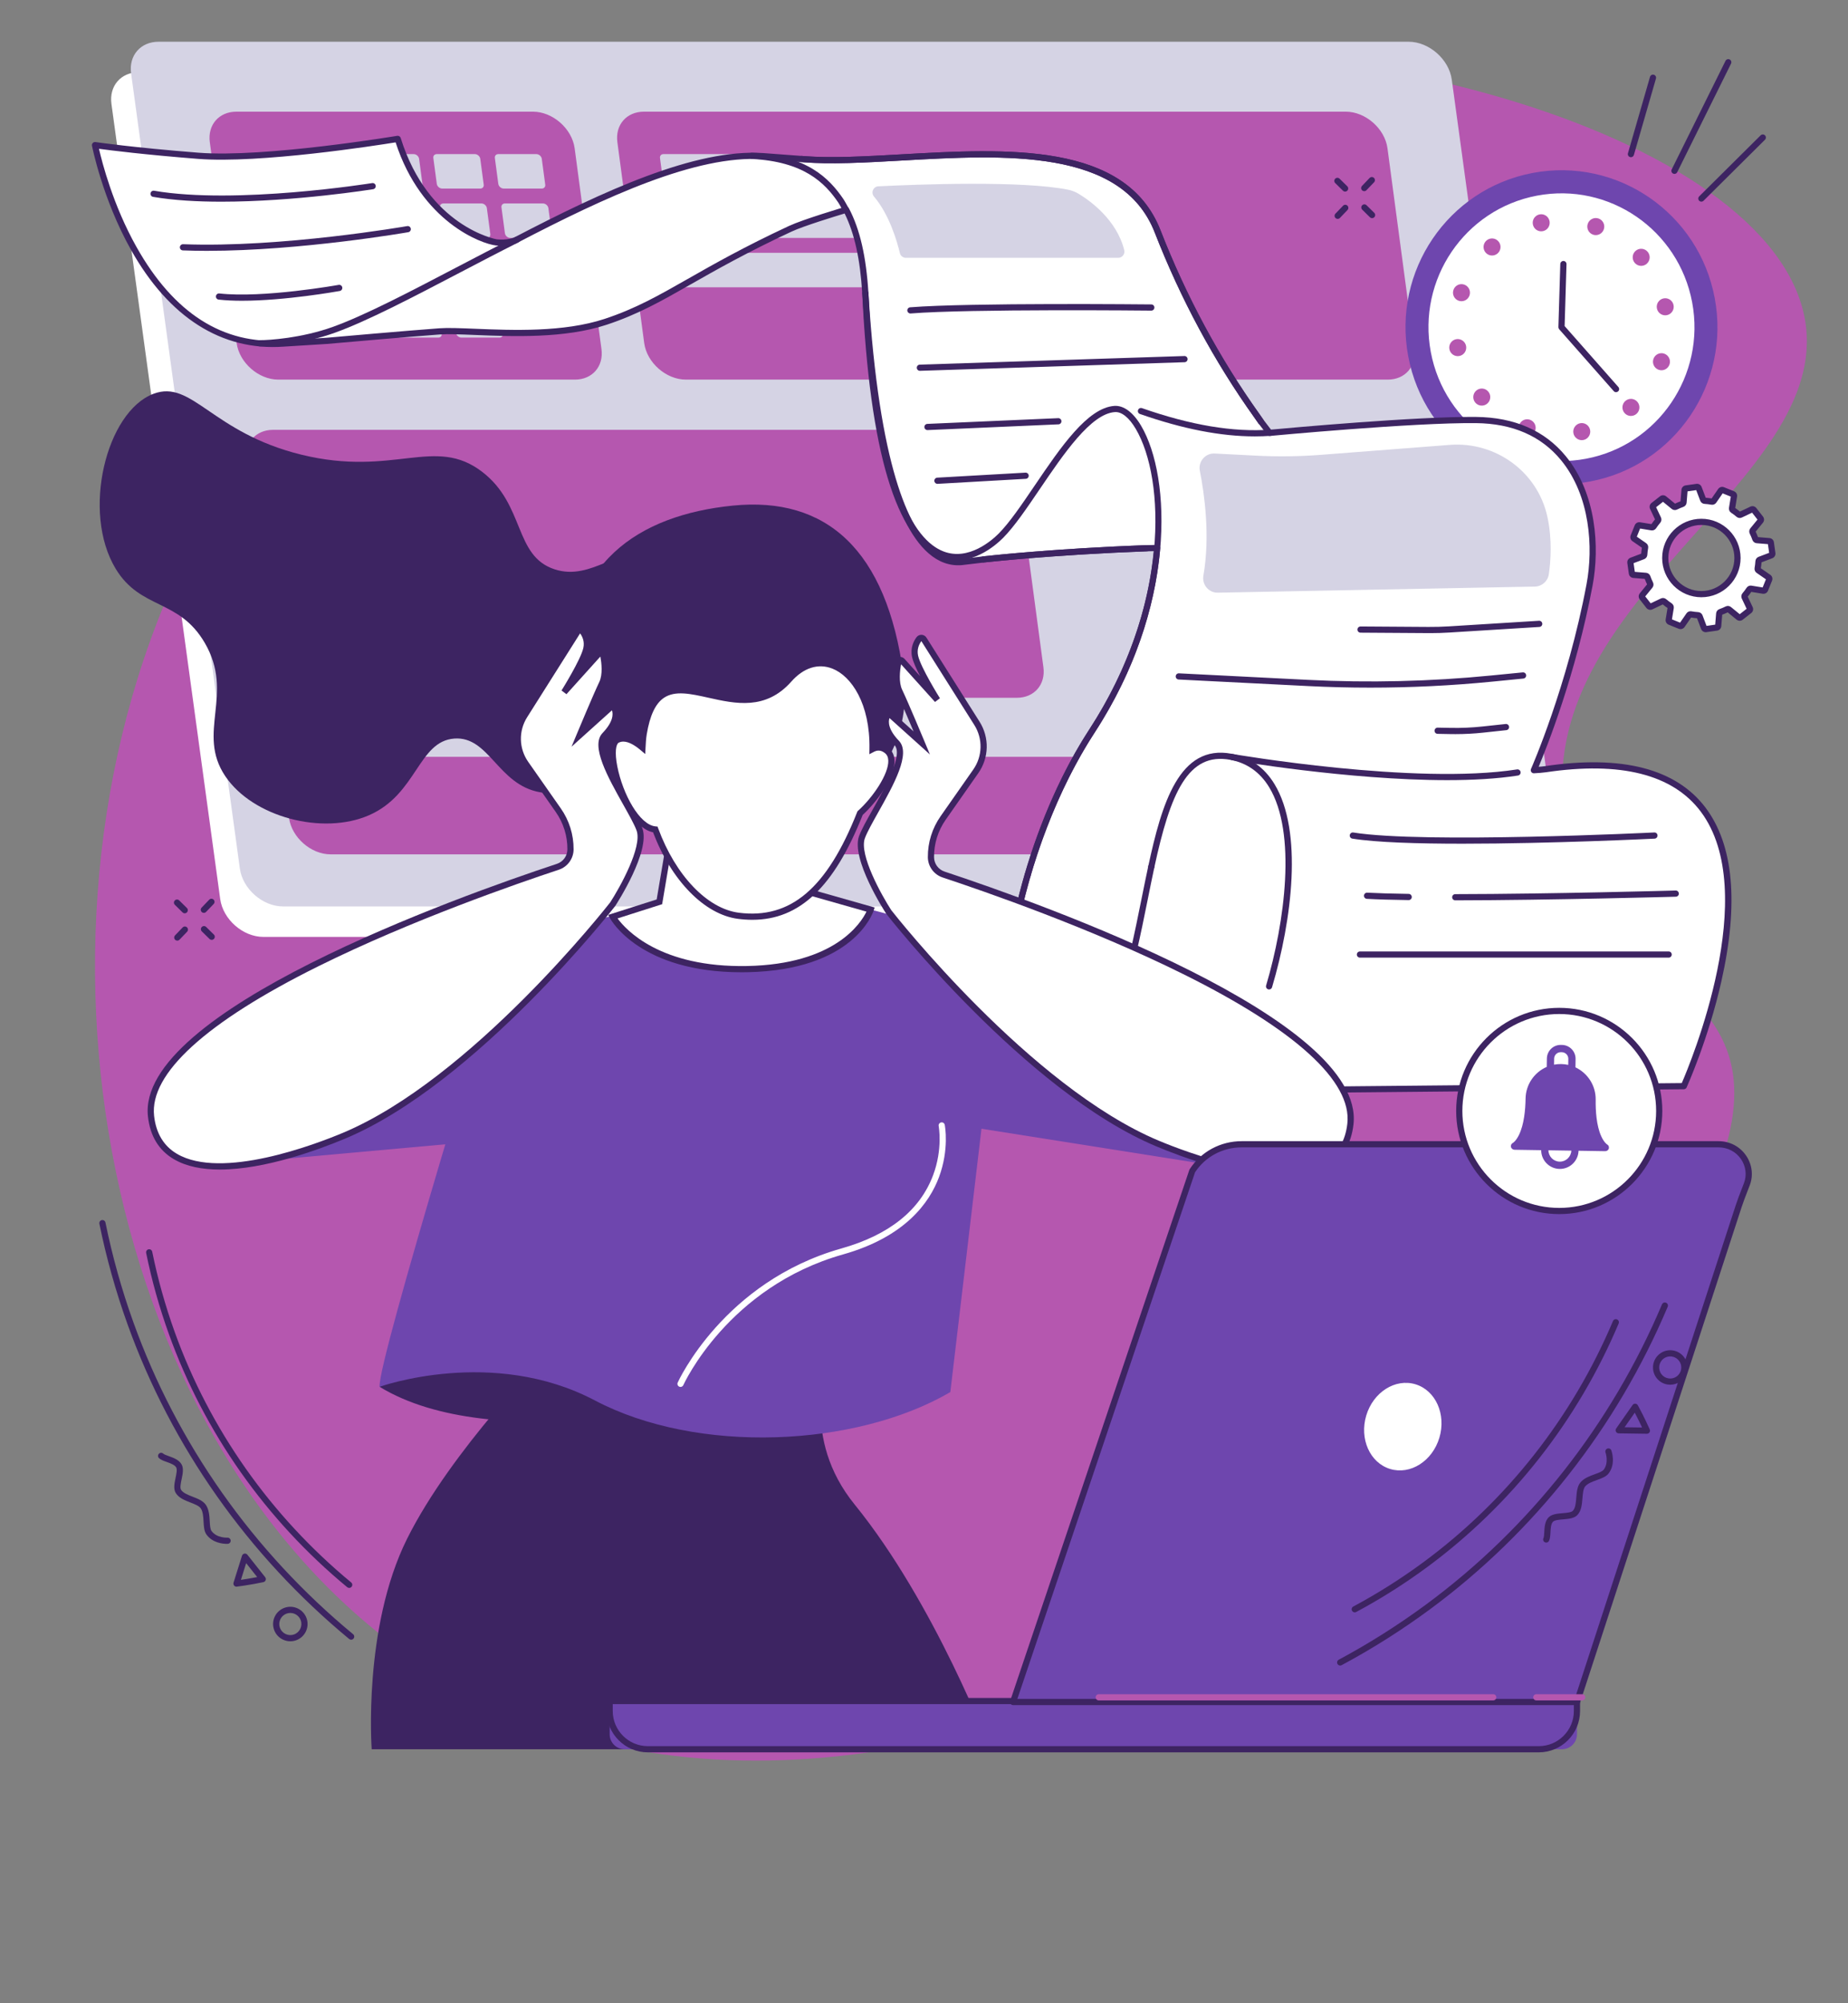 <?xml version="1.0" encoding="UTF-8" standalone="no"?><svg xmlns="http://www.w3.org/2000/svg" xmlns:xlink="http://www.w3.org/1999/xlink" fill="#3d2462" height="2137.6" preserveAspectRatio="xMidYMid meet" version="1" viewBox="234.5 294.8 1973.3 2137.6" width="1973.3" zoomAndPan="magnify"><rect x="234.5" y="294.8" width="1973.3" height="2137.6" fill="#808080" stroke="none"/><g><g id="change1_1"><path d="M 1233.262 363.062 C 1110.332 383.531 647.449 460.605 437.285 879.531 C 234.457 1283.828 345.039 1850.969 689.48 2074.199 C 1242.273 2432.469 2125.926 1728.98 2084.988 1441.129 C 2069.672 1333.348 1929.152 1314.93 1905.516 1167.738 C 1868.137 935.039 2191.809 809.398 2161.91 636.312 C 2127.414 436.562 1642.969 294.84 1233.262 363.062" fill="#b557af"/></g><g id="change2_1"><path d="M 634.199 371.855 L 1717.633 371.855 C 1739.426 371.855 1760.746 390.551 1763.723 412.25 L 1879.855 1260.785 C 1882.48 1279.938 1869.75 1294.605 1850.531 1294.605 L 515.719 1294.605 C 493.93 1294.605 472.605 1275.918 469.633 1254.207 L 353.496 405.672 C 350.875 386.531 363.602 371.855 382.82 371.855 L 634.199 371.855" fill="#ffffff"/></g><g id="change3_1"><path d="M 655.188 339.336 L 1738.617 339.336 C 1760.41 339.336 1781.738 358.027 1784.707 379.742 L 1900.84 1228.27 C 1903.465 1247.41 1890.738 1262.09 1871.52 1262.09 L 536.711 1262.09 C 514.918 1262.09 493.598 1243.398 490.625 1221.691 L 374.488 373.152 C 371.867 354.012 384.594 339.336 403.812 339.336 L 655.188 339.336" fill="#d5d3e4"/></g><g id="change1_2"><path d="M 1794.984 1206.508 L 587.562 1206.508 C 566.531 1206.508 545.953 1188.473 543.086 1167.516 L 538.988 1135.055 C 536.461 1116.582 548.742 1102.414 567.289 1102.414 L 1774.711 1102.414 C 1795.738 1102.414 1816.324 1120.461 1819.18 1141.406 L 1823.281 1173.867 C 1825.812 1192.348 1813.535 1206.508 1794.984 1206.508" fill="#b557af"/></g><g id="change1_3"><path d="M 848.441 699.902 L 531.648 699.902 C 510.621 699.902 490.043 681.871 487.176 660.918 L 458.539 446.609 C 456.012 428.141 468.289 413.977 486.84 413.977 L 803.633 413.977 C 824.66 413.977 845.238 432.008 848.105 452.957 L 876.742 667.266 C 879.27 685.734 866.992 699.902 848.441 699.902" fill="#b557af"/></g><g id="change3_2"><path d="M 682.047 496.027 L 641.305 496.027 C 638.598 496.027 635.949 493.711 635.582 491.02 L 631.898 463.449 C 631.574 461.07 633.152 459.258 635.539 459.258 L 676.281 459.258 C 678.988 459.258 681.633 461.574 682.004 464.266 L 685.688 491.832 C 686.012 494.211 684.43 496.027 682.047 496.027" fill="#d5d3e4"/></g><g id="change3_3"><path d="M 747.371 496.027 L 706.625 496.027 C 703.922 496.027 701.273 493.711 700.906 491.02 L 697.223 463.449 C 696.898 461.07 698.477 459.258 700.863 459.258 L 741.605 459.258 C 744.312 459.258 746.957 461.574 747.328 464.266 L 751.012 491.832 C 751.336 494.211 749.754 496.027 747.371 496.027" fill="#d5d3e4"/></g><g id="change3_4"><path d="M 558.445 548.695 L 517.703 548.695 C 515 548.695 512.352 546.379 511.984 543.684 L 508.301 516.117 C 507.977 513.738 509.555 511.922 511.941 511.922 L 552.684 511.922 C 555.387 511.922 558.035 514.238 558.402 516.934 L 562.086 544.5 C 562.41 546.879 560.832 548.695 558.445 548.695" fill="#d5d3e4"/></g><g id="change3_5"><path d="M 623.77 548.695 L 583.027 548.695 C 580.32 548.695 577.676 546.379 577.305 543.684 L 573.625 516.117 C 573.297 513.738 574.879 511.922 577.262 511.922 L 618.008 511.922 C 620.711 511.922 623.359 514.238 623.727 516.934 L 627.41 544.5 C 627.734 546.879 626.156 548.695 623.77 548.695" fill="#d5d3e4"/></g><g id="change3_6"><path d="M 689.094 548.695 L 648.352 548.695 C 645.645 548.695 643 546.379 642.633 543.684 L 638.949 516.117 C 638.621 513.738 640.203 511.922 642.586 511.922 L 683.332 511.922 C 686.035 511.922 688.684 514.238 689.051 516.934 L 692.734 544.5 C 693.059 546.879 691.48 548.695 689.094 548.695" fill="#d5d3e4"/></g><g id="change3_7"><path d="M 754.418 548.695 L 713.676 548.695 C 710.969 548.695 708.324 546.379 707.953 543.684 L 704.27 516.117 C 703.945 513.738 705.523 511.922 707.91 511.922 L 748.656 511.922 C 751.359 511.922 754.008 514.238 754.375 516.934 L 758.059 544.5 C 758.383 546.879 756.805 548.695 754.418 548.695" fill="#d5d3e4"/></g><g id="change3_8"><path d="M 565.496 601.359 L 524.754 601.359 C 522.047 601.359 519.402 599.043 519.031 596.348 L 515.348 568.789 C 515.023 566.402 516.602 564.586 518.988 564.586 L 559.734 564.586 C 562.438 564.586 565.082 566.902 565.453 569.598 L 569.137 597.168 C 569.461 599.543 567.883 601.359 565.496 601.359" fill="#d5d3e4"/></g><g id="change3_9"><path d="M 630.82 601.359 L 590.074 601.359 C 587.371 601.359 584.727 599.043 584.355 596.348 L 580.672 568.789 C 580.348 566.402 581.926 564.586 584.312 564.586 L 625.055 564.586 C 627.762 564.586 630.406 566.902 630.777 569.598 L 634.461 597.168 C 634.785 599.543 633.207 601.359 630.82 601.359" fill="#d5d3e4"/></g><g id="change3_10"><path d="M 696.145 601.359 L 655.398 601.359 C 652.695 601.359 650.047 599.043 649.68 596.348 L 645.996 568.789 C 645.672 566.402 647.25 564.586 649.637 564.586 L 690.379 564.586 C 693.086 564.586 695.73 566.902 696.102 569.598 L 699.785 597.168 C 700.109 599.543 698.527 601.359 696.145 601.359" fill="#d5d3e4"/></g><g id="change3_11"><path d="M 761.469 601.359 L 720.723 601.359 C 718.02 601.359 715.371 599.043 715.004 596.348 L 711.32 568.789 C 710.996 566.402 712.574 564.586 714.961 564.586 L 755.703 564.586 C 758.41 564.586 761.055 566.902 761.426 569.598 L 765.105 597.168 C 765.434 599.543 763.852 601.359 761.469 601.359" fill="#d5d3e4"/></g><g id="change3_12"><path d="M 813.062 496.027 L 772.32 496.027 C 769.613 496.027 766.969 493.711 766.602 491.02 L 762.918 463.449 C 762.594 461.07 764.172 459.258 766.559 459.258 L 807.301 459.258 C 810.004 459.258 812.652 461.574 813.02 464.266 L 816.703 491.832 C 817.031 494.211 815.449 496.027 813.062 496.027" fill="#d5d3e4"/></g><g id="change3_13"><path d="M 820.113 548.695 L 779.367 548.695 C 776.664 548.695 774.016 546.379 773.648 543.684 L 769.965 516.117 C 769.641 513.738 771.219 511.922 773.605 511.922 L 814.348 511.922 C 817.055 511.922 819.699 514.238 820.07 516.934 L 823.754 544.5 C 824.078 546.879 822.5 548.695 820.113 548.695" fill="#d5d3e4"/></g><g id="change3_14"><path d="M 827.16 601.359 L 786.418 601.359 C 783.711 601.359 781.066 599.043 780.695 596.348 L 777.016 568.789 C 776.688 566.402 778.27 564.586 780.652 564.586 L 821.398 564.586 C 824.102 564.586 826.746 566.902 827.117 569.598 L 830.801 597.168 C 831.125 599.543 829.547 601.359 827.16 601.359" fill="#d5d3e4"/></g><g id="change3_15"><path d="M 571.895 655.062 L 531.152 655.062 C 528.445 655.062 525.797 652.754 525.43 650.055 L 521.75 622.496 C 521.422 620.121 523 618.297 525.387 618.297 L 566.129 618.297 C 568.836 618.297 571.48 620.617 571.852 623.305 L 575.535 650.875 C 575.859 653.25 574.277 655.062 571.895 655.062" fill="#d5d3e4"/></g><g id="change3_16"><path d="M 637.219 655.062 L 596.477 655.062 C 593.77 655.062 591.125 652.754 590.754 650.055 L 587.07 622.496 C 586.746 620.121 588.324 618.297 590.711 618.297 L 631.453 618.297 C 634.16 618.297 636.805 620.617 637.176 623.305 L 640.855 650.875 C 641.184 653.25 639.602 655.062 637.219 655.062" fill="#d5d3e4"/></g><g id="change3_17"><path d="M 702.539 655.062 L 661.797 655.062 C 659.094 655.062 656.445 652.754 656.078 650.055 L 652.395 622.496 C 652.07 620.121 653.648 618.297 656.035 618.297 L 696.777 618.297 C 699.484 618.297 702.129 620.617 702.5 623.305 L 706.18 650.875 C 706.508 653.25 704.926 655.062 702.539 655.062" fill="#d5d3e4"/></g><g id="change3_18"><path d="M 767.863 655.062 L 727.121 655.062 C 724.414 655.062 721.77 652.754 721.402 650.055 L 717.719 622.496 C 717.391 620.121 718.973 618.297 721.359 618.297 L 762.102 618.297 C 764.809 618.297 767.453 620.617 767.82 623.305 L 771.504 650.875 C 771.832 653.25 770.25 655.062 767.863 655.062" fill="#d5d3e4"/></g><g id="change1_4"><path d="M 1716.391 699.902 L 966.855 699.902 C 945.824 699.902 925.25 681.871 922.383 660.918 L 893.746 446.609 C 891.219 428.141 903.496 413.977 922.043 413.977 L 1671.57 413.977 C 1692.609 413.977 1713.176 432.008 1716.043 452.957 L 1744.684 667.266 C 1747.219 685.734 1734.934 699.902 1716.391 699.902" fill="#b557af"/></g><g id="change3_19"><path d="M 1050.086 496.027 L 948.656 496.027 C 945.949 496.027 943.305 493.711 942.934 491.02 L 939.25 463.449 C 938.926 461.07 940.508 459.258 942.891 459.258 L 1044.324 459.258 C 1047.023 459.258 1049.672 461.574 1050.043 464.266 L 1053.723 491.832 C 1054.055 494.211 1052.473 496.027 1050.086 496.027" fill="#d5d3e4"/></g><g id="change3_20"><path d="M 1193.699 548.695 L 955.703 548.695 C 952.996 548.695 950.352 546.379 949.98 543.684 L 946.301 516.117 C 945.973 513.738 947.555 511.922 949.938 511.922 L 1187.941 511.922 C 1190.641 511.922 1193.289 514.238 1193.66 516.934 L 1197.34 544.5 C 1197.672 546.879 1196.09 548.695 1193.699 548.695" fill="#d5d3e4"/></g><g id="change3_21"><path d="M 1359.824 601.359 L 962.75 601.359 C 960.043 601.359 957.398 599.043 957.031 596.348 L 953.348 568.789 C 953.023 566.402 954.602 564.586 956.988 564.586 L 1354.066 564.586 C 1356.773 564.586 1359.418 566.902 1359.789 569.598 L 1363.469 597.168 C 1363.801 599.543 1362.223 601.359 1359.824 601.359" fill="#d5d3e4"/></g><g id="change1_5"><path d="M 1320.352 1039.438 L 570.816 1039.438 C 549.785 1039.438 529.207 1021.395 526.34 1000.445 L 497.707 786.141 C 495.176 767.668 507.457 753.504 526.008 753.504 L 1275.531 753.504 C 1296.574 753.504 1317.148 771.535 1320.008 792.496 L 1348.648 1006.801 C 1351.176 1025.273 1338.887 1039.438 1320.352 1039.438" fill="#b557af"/></g><g id="change4_1"><path d="M 2065.492 612.953 C 2082.535 703.844 2023.074 791.426 1932.695 808.559 C 1842.316 825.691 1755.234 765.887 1738.203 674.996 C 1721.172 584.09 1780.633 496.512 1871.012 479.379 C 1961.391 462.258 2048.461 522.051 2065.492 612.953" fill="#6e46ae"/></g><g id="change2_2"><path d="M 2041.406 617.508 C 2055.934 695.027 2005.23 769.695 1928.164 784.316 C 1851.086 798.922 1776.832 747.926 1762.301 670.418 C 1747.785 592.898 1798.488 518.219 1875.555 503.609 C 1952.621 489.004 2026.887 540 2041.406 617.508" fill="#ffffff"/></g><g id="change5_1"><path d="M 1960.133 713.309 C 1959.207 713.309 1958.301 712.934 1957.652 712.188 L 1899.387 646.141 C 1898.832 645.516 1898.531 644.695 1898.555 643.863 L 1900.594 576.492 C 1900.652 574.672 1902.219 573.238 1904 573.289 C 1905.832 573.348 1907.254 574.879 1907.207 576.699 L 1905.207 642.758 L 1962.602 707.816 C 1963.809 709.188 1963.676 711.273 1962.312 712.477 C 1961.676 713.031 1960.891 713.309 1960.133 713.309" fill="inherit"/></g><g id="change1_6"><path d="M 1889.113 530.848 C 1890.035 535.797 1886.797 540.578 1881.883 541.5 C 1876.957 542.434 1872.215 539.18 1871.293 534.23 C 1870.359 529.281 1873.598 524.516 1878.523 523.582 C 1883.434 522.648 1888.18 525.898 1889.113 530.848" fill="#b557af"/></g><g id="change1_7"><path d="M 1834.574 552.422 C 1837.844 556.242 1837.41 562.004 1833.605 565.285 C 1829.809 568.566 1824.086 568.133 1820.828 564.312 C 1817.559 560.496 1818 554.734 1821.785 551.453 C 1825.594 548.172 1831.316 548.605 1834.574 552.422" fill="#b557af"/></g><g id="change1_8"><path d="M 1798.07 598.531 C 1802.797 600.188 1805.297 605.395 1803.629 610.148 C 1801.969 614.898 1796.809 617.41 1792.066 615.742 C 1787.352 614.07 1784.863 608.863 1786.523 604.113 C 1788.168 599.359 1793.352 596.859 1798.07 598.531" fill="#b557af"/></g><g id="change1_9"><path d="M 1789.402 656.777 C 1794.312 655.852 1799.051 659.109 1799.992 664.055 C 1800.918 669.008 1797.672 673.773 1792.762 674.711 C 1787.84 675.637 1783.102 672.379 1782.172 667.438 C 1781.234 662.48 1784.48 657.719 1789.402 656.777" fill="#b557af"/></g><g id="change1_10"><path d="M 1810.828 711.633 C 1814.625 708.352 1820.352 708.777 1823.613 712.598 C 1826.887 716.418 1826.449 722.18 1822.652 725.465 C 1818.863 728.75 1813.125 728.312 1809.863 724.488 C 1806.602 720.668 1807.039 714.906 1810.828 711.633" fill="#b557af"/></g><g id="change1_11"><path d="M 1856.68 748.324 C 1858.324 743.57 1863.504 741.074 1868.219 742.742 C 1872.961 744.41 1875.445 749.609 1873.789 754.363 C 1872.121 759.113 1866.953 761.625 1862.227 759.953 C 1857.508 758.285 1855.012 753.074 1856.68 748.324" fill="#b557af"/></g><g id="change1_12"><path d="M 1914.59 757.086 C 1913.676 752.129 1916.914 747.359 1921.836 746.434 C 1926.75 745.496 1931.492 748.746 1932.418 753.703 C 1933.344 758.652 1930.117 763.418 1925.195 764.355 C 1920.262 765.281 1915.527 762.031 1914.59 757.086" fill="#b557af"/></g><g id="change1_13"><path d="M 1969.133 735.504 C 1965.867 731.688 1966.305 725.926 1970.094 722.648 C 1973.898 719.355 1979.625 719.797 1982.891 723.621 C 1986.156 727.438 1985.715 733.199 1981.914 736.477 C 1978.125 739.754 1972.398 739.328 1969.133 735.504" fill="#b557af"/></g><g id="change1_14"><path d="M 2005.621 689.414 C 2000.902 687.754 1998.402 682.551 2000.059 677.797 C 2001.73 673.039 2006.898 670.539 2011.629 672.211 C 2016.348 673.871 2018.836 679.07 2017.176 683.828 C 2015.516 688.582 2010.34 691.086 2005.621 689.414" fill="#b557af"/></g><g id="change1_15"><path d="M 2014.32 631.137 C 2009.395 632.066 2004.652 628.816 2003.734 623.867 C 2002.805 618.914 2006.043 614.152 2010.957 613.219 C 2015.883 612.289 2020.621 615.539 2021.555 620.492 C 2022.473 625.441 2019.246 630.207 2014.32 631.137" fill="#b557af"/></g><g id="change1_16"><path d="M 1992.867 576.309 C 1989.066 579.594 1983.344 579.164 1980.086 575.344 C 1976.816 571.52 1977.242 565.762 1981.043 562.477 C 1984.84 559.195 1990.574 559.637 1993.832 563.457 C 1997.094 567.281 1996.664 573.027 1992.867 576.309" fill="#b557af"/></g><g id="change1_17"><path d="M 1947.035 539.609 C 1945.375 544.355 1940.207 546.863 1935.473 545.191 C 1930.762 543.52 1928.266 538.324 1929.926 533.566 C 1931.586 528.82 1936.754 526.316 1941.488 527.984 C 1946.211 529.645 1948.695 534.852 1947.035 539.609" fill="#b557af"/></g><g id="change2_3"><path d="M 784.996 551.215 C 784.996 551.215 776.934 554.789 764.535 553.477 C 754.07 552.352 686.918 532.074 659.211 442.992 C 659.211 442.992 518 466.695 446.281 461.062 C 374.555 455.414 335.961 449.656 335.961 449.656 C 335.961 449.656 379.031 672.711 537.066 661.414 C 537.066 661.414 583.141 658.559 583.402 658.531 C 589.898 657.961 673.879 650.578 704.039 648.414 C 735.418 646.148 819.469 658.559 881.105 638.254 C 942.746 617.938 974.125 587.461 1078.352 538.93 C 1093.602 531.832 1138.09 518.668 1138.09 518.668 C 1149.672 540.852 1156.141 569.148 1158.52 607.684 C 1172.98 842.211 1220.191 897.703 1260.781 894.617 C 1260.781 894.617 1285.012 891.746 1286.121 891.621 C 1297.332 890.391 1364.152 883.359 1459.004 879.824 C 1459.086 879.812 1470.059 879.609 1470.125 879.594 L 1470.086 879.594 C 1465.277 937.105 1445.543 1005.738 1400.426 1075.031 C 1298.652 1231.34 1280.281 1473.73 1349.121 1464.918 C 1349.121 1464.918 1430.738 1458.629 1516.992 1458.828 C 1517.301 1458.828 2032.477 1453.879 2032.477 1453.879 C 2032.477 1453.879 2207.801 1067.73 1884.652 1115.652 C 1880.805 1116.223 1876.156 1116.48 1872.34 1116.695 C 1872.34 1116.695 1911.156 1029.277 1931.867 918.793 C 1945.008 848.711 1921.816 744.148 1810.52 743.023 C 1742.879 742.332 1590.16 756.73 1590.16 756.73 C 1590.16 756.73 1580.609 744.254 1580.395 743.902 C 1574.828 735.195 1517.613 662.215 1470.641 541.801 C 1422.121 417.434 1207.949 473.523 1093.602 464.746 C 1092.59 464.676 1049.27 461.441 1049.27 461.441 C 976.68 456.551 878.148 502.645 785.102 551.148 L 784.996 551.215" fill="#ffffff"/></g><g id="change5_2"><path d="M 1473.336 880.297 C 1469.379 926.984 1453.973 998.836 1403.172 1076.84 C 1364.742 1135.867 1334.438 1214.383 1320.016 1292.223 C 1306.934 1362.934 1308.879 1422.922 1325.105 1448.781 C 1331.23 1458.543 1339.16 1462.859 1348.699 1461.641 C 1349.672 1461.57 1431.582 1455.352 1517 1455.531 C 1518.398 1455.52 1994.133 1450.941 2030.305 1450.59 C 2039.312 1429.832 2115.578 1247.133 2050.434 1160.723 C 2020.598 1121.148 1964.98 1107.094 1885.121 1118.93 C 1881.305 1119.488 1876.934 1119.75 1873.051 1119.969 L 1872.531 1120.008 C 1871.34 1120.074 1870.273 1119.527 1869.613 1118.582 C 1868.965 1117.633 1868.848 1116.414 1869.312 1115.363 C 1869.703 1114.492 1908.223 1026.988 1928.613 918.199 C 1935.934 879.156 1932.625 823.891 1901.371 785.863 C 1880.164 760.023 1849.574 746.719 1810.492 746.328 C 1743.82 745.617 1591.992 759.879 1590.473 760.023 C 1589.344 760.125 1588.215 759.645 1587.527 758.738 C 1577.91 746.16 1577.703 745.836 1577.609 745.707 C 1577.012 744.758 1575.664 742.891 1573.82 740.293 C 1530.988 680.344 1495.234 613.969 1467.562 543.012 C 1432.375 452.848 1307.465 459.895 1197.27 466.125 C 1159.047 468.281 1122.957 470.316 1093.34 468.047 C 1092.34 467.969 1049.027 464.738 1049.027 464.738 C 978.211 459.961 881.148 504.816 786.773 554.008 C 786.637 554.098 786.488 554.176 786.336 554.242 C 785.973 554.41 777.324 558.16 764.18 556.758 C 748.391 555.082 684.473 531.449 656.926 446.723 C 636.562 450.02 511.723 469.527 446.016 464.348 C 389.039 459.871 352.574 455.262 340.191 453.59 C 343.469 467.941 355.23 513.875 380.203 558.289 C 420.023 629.117 472.68 662.707 536.828 658.125 C 552.566 657.152 582.461 655.281 583.156 655.242 C 586.766 654.918 672.973 647.34 703.801 645.121 C 712.844 644.457 726.207 645.016 741.672 645.637 C 781.652 647.273 836.414 649.508 880.066 635.113 C 912.992 624.262 937.688 610.219 968.945 592.426 C 995.613 577.254 1028.797 558.355 1076.949 535.941 C 1092.25 528.812 1135.328 516.043 1137.148 515.496 C 1138.668 515.055 1140.289 515.746 1141.02 517.145 C 1152.797 539.715 1159.398 568.426 1161.809 607.48 C 1173.289 793.598 1205.387 858.531 1230.289 880.234 C 1239.668 888.41 1249.848 892.137 1260.527 891.332 C 1260.527 891.332 1284.648 888.461 1285.746 888.344 C 1298.082 886.984 1364.406 880.039 1458.879 876.523 C 1458.891 876.523 1461.695 876.469 1464.5 876.406 C 1466.82 876.367 1469.133 876.312 1469.832 876.301 C 1469.977 876.289 1470.133 876.289 1470.285 876.301 C 1472.039 876.418 1473.43 877.871 1473.402 879.637 C 1473.402 879.855 1473.375 880.078 1473.336 880.297 Z M 1345.492 1468.473 C 1335.148 1468.473 1326.195 1462.941 1319.512 1452.301 C 1283.367 1394.691 1314.758 1200.531 1397.645 1073.246 C 1446.523 998.176 1462.137 928.957 1466.457 882.984 C 1465.875 883 1465.25 883.012 1464.641 883.012 C 1461.941 883.078 1459.27 883.129 1459.098 883.129 C 1364.871 886.633 1298.77 893.562 1286.477 894.914 C 1285.379 895.031 1261.168 897.91 1261.168 897.91 C 1248.516 898.859 1236.707 894.602 1225.949 885.219 C 1188.336 852.457 1164.539 759.141 1155.219 607.883 C 1152.957 571.191 1146.957 544 1136.398 522.625 C 1126.637 525.559 1092.48 536.004 1079.738 541.938 C 1031.84 564.234 998.777 583.055 972.215 598.16 C 940.633 616.137 915.688 630.336 882.137 641.395 C 837.34 656.152 781.891 653.895 741.406 652.246 C 726.141 651.621 712.949 651.09 704.273 651.699 C 673.5 653.918 587.344 661.5 583.691 661.824 C 583.441 661.848 558.309 663.406 537.27 664.719 C 471.336 669.43 414.977 633.699 374.367 561.391 C 343.938 507.203 332.824 450.863 332.715 450.293 C 332.512 449.238 332.832 448.164 333.574 447.383 C 334.316 446.605 335.387 446.242 336.445 446.398 C 336.832 446.461 375.777 452.199 446.535 457.766 C 517.059 463.309 657.254 439.984 658.66 439.738 C 660.289 439.48 661.871 440.441 662.363 442.023 C 691.812 536.691 764.172 550.113 764.883 550.191 C 775.184 551.293 782.293 548.738 783.488 548.27 C 783.516 548.258 783.543 548.242 783.57 548.219 C 878.848 498.559 976.996 453.277 1049.488 458.145 C 1049.52 458.145 1092.84 461.387 1093.848 461.465 C 1123.027 463.699 1158.906 461.676 1196.898 459.531 C 1309.336 453.172 1436.801 445.98 1473.715 540.613 C 1501.203 611.062 1536.688 676.945 1579.195 736.453 C 1581.18 739.23 1582.492 741.059 1583.164 742.137 C 1583.477 742.551 1588.07 748.574 1591.668 753.273 C 1609.176 751.652 1747.504 739.062 1810.559 739.723 C 1851.688 740.137 1883.965 754.246 1906.484 781.66 C 1939.168 821.453 1942.711 878.91 1935.105 919.406 C 1917.336 1014.203 1885.902 1092.961 1877.477 1113.078 C 1879.773 1112.91 1882.086 1112.699 1884.16 1112.391 C 1966.59 1100.164 2024.32 1115.09 2055.719 1156.75 C 2085.672 1196.508 2091.332 1258.91 2072.539 1342.242 C 2058.625 1403.91 2035.703 1454.742 2035.484 1455.242 C 2034.953 1456.41 2033.785 1457.172 2032.5 1457.18 C 1946.461 1458.012 1517.297 1462.141 1516.984 1462.141 C 1431.793 1461.98 1350.191 1468.152 1349.363 1468.211 C 1348.062 1468.383 1346.766 1468.473 1345.492 1468.473" fill="inherit"/></g><g id="change5_3"><path d="M 1779.695 1127.316 C 1674.172 1127.316 1551.312 1106.246 1549.762 1105.973 C 1547.969 1105.664 1546.762 1103.953 1547.082 1102.152 C 1547.391 1100.363 1549.086 1099.156 1550.902 1099.461 C 1552.84 1099.805 1745.582 1132.848 1854.398 1115.879 C 1856.188 1115.594 1857.887 1116.828 1858.172 1118.629 C 1858.445 1120.441 1857.215 1122.129 1855.41 1122.402 C 1832.906 1125.914 1806.875 1127.316 1779.695 1127.316" fill="inherit"/></g><g id="change5_4"><path d="M 1574.379 760.48 C 1538.016 760.48 1497.691 752.617 1451.742 736.586 C 1450.016 735.988 1449.102 734.109 1449.711 732.383 C 1450.309 730.656 1452.188 729.754 1453.914 730.352 C 1506.328 748.621 1551.16 756.125 1590.961 753.301 C 1592.785 753.168 1594.371 754.539 1594.492 756.352 C 1594.621 758.176 1593.254 759.75 1591.441 759.883 C 1585.848 760.285 1580.156 760.48 1574.379 760.48" fill="inherit"/></g><g id="change5_5"><path d="M 1589.641 1350.699 C 1589.328 1350.699 1589.012 1350.66 1588.699 1350.559 C 1586.941 1350.039 1585.949 1348.199 1586.469 1346.449 C 1606.449 1279.211 1619.281 1183.449 1589.711 1134.879 C 1579.941 1118.852 1566.059 1109.02 1548.449 1105.68 C 1503.012 1097.051 1484.18 1141.238 1467.078 1220.52 C 1466.699 1222.309 1464.93 1223.441 1463.16 1223.059 C 1461.379 1222.672 1460.238 1220.91 1460.629 1219.129 C 1474.969 1152.602 1493.648 1088.539 1549.68 1099.18 C 1569.211 1102.898 1584.57 1113.75 1595.352 1131.449 C 1626.02 1181.809 1614.141 1276.512 1592.801 1348.34 C 1592.379 1349.77 1591.059 1350.699 1589.641 1350.699" fill="inherit"/></g><g id="change5_6"><path d="M 1345.461 1468.41 C 1339.25 1468.41 1334.309 1466.469 1330.539 1464.012 C 1314.02 1453.219 1304.891 1422.59 1304.82 1377.762 C 1304.762 1333.941 1313.199 1280.699 1328.578 1227.852 C 1329.102 1226.102 1330.93 1225.09 1332.68 1225.602 C 1334.43 1226.109 1335.441 1227.949 1334.93 1229.699 C 1304 1335.922 1303.648 1438.551 1334.148 1458.48 C 1344.82 1465.449 1359.012 1461.641 1376.309 1447.148 C 1422.25 1408.711 1438.809 1326.539 1453.43 1254.031 C 1455.879 1241.91 1458.18 1230.449 1460.629 1219.129 C 1461.012 1217.352 1462.789 1216.219 1464.551 1216.602 C 1466.328 1216.98 1467.469 1218.738 1467.078 1220.52 C 1464.648 1231.801 1462.352 1243.23 1459.91 1255.34 C 1445.078 1328.91 1428.27 1412.289 1380.551 1452.219 C 1366 1464.398 1354.41 1468.41 1345.461 1468.41" fill="inherit"/></g><g id="change5_7"><path d="M 1331.762 1232.086 C 1331.449 1232.086 1331.137 1232.039 1330.832 1231.945 C 1329.078 1231.445 1328.066 1229.598 1328.578 1227.852 C 1345.312 1170.41 1369.188 1116.938 1397.648 1073.242 C 1483.988 940.637 1478.684 805.918 1447.344 752.605 C 1440.199 740.449 1432.234 734.02 1424.93 734.543 C 1399.344 736.32 1370.375 779.016 1344.812 816.672 C 1330.844 837.258 1317.645 856.703 1305.629 868.789 C 1297.875 876.602 1270.184 901.188 1239.594 889.418 C 1191.574 870.938 1163.176 776.203 1155.219 607.832 C 1155.129 606.008 1156.539 604.461 1158.359 604.379 C 1160.262 604.309 1161.73 605.707 1161.82 607.52 C 1171.559 813.672 1210.777 871.254 1241.969 883.254 C 1268.832 893.582 1293.895 871.23 1300.953 864.137 C 1312.516 852.484 1325.551 833.293 1339.336 812.965 C 1367.035 772.152 1395.691 729.949 1424.465 727.949 C 1434.375 727.285 1444.551 734.82 1453.039 749.254 C 1485.242 804.031 1491.059 941.883 1403.184 1076.836 C 1375.086 1120.008 1351.465 1172.867 1334.926 1229.703 C 1334.508 1231.145 1333.195 1232.086 1331.762 1232.086" fill="inherit"/></g><g id="change5_8"><path d="M 1137.156 520.805 C 1136.105 520.805 1135.086 520.305 1134.457 519.363 C 1134.398 519.277 1134.047 518.676 1133.566 517.797 C 1132.598 516.043 1130.586 512.387 1129.746 511.145 C 1115.117 489.621 1092.668 467.219 1037.066 464.41 C 1035.246 464.324 1033.836 462.77 1033.938 460.941 C 1034.027 459.125 1035.496 457.707 1037.398 457.809 C 1095.887 460.766 1119.668 484.559 1135.207 507.438 C 1136.148 508.816 1137.836 511.859 1139.355 514.617 C 1139.688 515.207 1139.918 515.645 1140.008 515.793 C 1140.906 517.324 1140.449 519.328 1138.938 520.281 C 1138.387 520.629 1137.766 520.805 1137.156 520.805" fill="inherit"/></g><g id="change5_9"><path d="M 512.508 664.406 C 512.219 664.406 511.945 664.406 511.688 664.395 C 509.863 664.371 508.406 662.875 508.43 661.055 C 508.453 659.23 509.992 657.852 511.777 657.793 C 521.395 657.926 556.52 655.613 589.707 643.703 C 623.801 631.469 671.762 606.387 722.543 579.832 C 743.293 568.988 764.746 557.77 785.023 547.586 C 786.648 546.77 788.637 547.43 789.457 549.059 C 790.273 550.688 789.613 552.68 787.984 553.492 C 767.762 563.645 746.328 574.859 725.605 585.691 C 674.617 612.355 626.461 637.531 591.941 649.922 C 558.707 661.844 523.523 664.406 512.508 664.406" fill="inherit"/></g><g id="change5_10"><path d="M 1577.684 745.707 C 1577.695 745.758 1577.719 745.82 1577.758 745.898 C 1577.719 745.836 1577.707 745.773 1577.684 745.707 Z M 1580.82 747.977 C 1579.512 747.977 1578.301 747.195 1577.77 745.949 C 1577.406 745.305 1575.742 742.973 1573.84 740.289 C 1531.008 680.344 1495.246 613.973 1467.559 543.004 C 1432.387 452.84 1307.484 459.895 1197.273 466.121 C 1157.715 468.352 1120.352 470.457 1090.145 467.773 C 1088.332 467.621 1086.984 466.008 1087.145 464.195 C 1087.312 462.379 1088.941 461.043 1090.734 461.195 C 1120.453 463.84 1157.582 461.734 1196.902 459.52 C 1309.348 453.168 1436.801 445.973 1473.707 540.598 C 1501.203 611.062 1536.691 676.957 1579.207 736.461 C 1582.926 741.664 1583.645 742.672 1583.957 743.629 C 1584.539 745.367 1583.594 747.234 1581.855 747.801 C 1581.512 747.914 1581.16 747.977 1580.82 747.977" fill="inherit"/></g><g id="change5_11"><path d="M 1284.441 895.109 C 1282.789 895.109 1281.359 893.871 1281.172 892.18 C 1280.961 890.371 1282.262 888.73 1284.07 888.531 C 1284.77 888.441 1355.852 880.352 1459.09 876.512 C 1460.91 876.441 1462.449 877.871 1462.52 879.691 C 1462.578 881.512 1461.16 883.051 1459.34 883.121 C 1356.352 886.941 1285.531 895.012 1284.828 895.09 C 1284.699 895.109 1284.57 895.109 1284.441 895.109" fill="inherit"/></g><g id="change5_12"><path d="M 1796.199 1195.148 C 1748.262 1195.148 1703.855 1193.797 1678.535 1189.715 C 1676.727 1189.43 1675.512 1187.734 1675.793 1185.938 C 1676.086 1184.129 1677.785 1182.902 1679.566 1183.195 C 1754.324 1195.234 1998.465 1183.281 2000.938 1183.16 C 2002.82 1183.062 2004.309 1184.477 2004.395 1186.297 C 2004.492 1188.113 2003.078 1189.664 2001.258 1189.75 C 1999.621 1189.836 1891.035 1195.148 1796.199 1195.148" fill="inherit"/></g><g id="change5_13"><path d="M 1738.68 1255.316 C 1738.668 1255.316 1738.656 1255.316 1738.637 1255.316 C 1720.5 1255.059 1705.516 1254.621 1694.07 1254 C 1692.254 1253.906 1690.855 1252.344 1690.949 1250.527 C 1691.059 1248.711 1692.641 1247.309 1694.434 1247.406 C 1705.785 1248.016 1720.684 1248.453 1738.734 1248.711 C 1740.551 1248.742 1742.012 1250.238 1741.992 1252.055 C 1741.961 1253.871 1740.496 1255.316 1738.68 1255.316" fill="inherit"/></g><g id="change5_14"><path d="M 1788.43 1255.582 C 1786.602 1255.582 1785.121 1254.113 1785.121 1252.285 C 1785.121 1250.457 1786.602 1248.977 1788.43 1248.977 C 1890.926 1248.828 2022.473 1245.145 2023.801 1245.109 C 2023.828 1245.109 2023.852 1245.109 2023.891 1245.109 C 2025.668 1245.109 2027.137 1246.527 2027.184 1248.316 C 2027.246 1250.145 2025.805 1251.664 2023.977 1251.715 C 2022.672 1251.75 1891.023 1255.434 1788.441 1255.582 C 1788.441 1255.582 1788.441 1255.582 1788.43 1255.582" fill="inherit"/></g><g id="change5_15"><path d="M 2016.309 1316.727 L 1686.652 1316.727 C 1684.832 1316.727 1683.355 1315.25 1683.355 1313.43 C 1683.355 1311.598 1684.832 1310.129 1686.652 1310.129 L 2016.309 1310.129 C 2018.129 1310.129 2019.602 1311.598 2019.602 1313.43 C 2019.602 1315.25 2018.129 1316.727 2016.309 1316.727" fill="inherit"/></g><g id="change3_22"><path d="M 1782.66 769.551 L 1644.91 780.172 C 1621.973 781.938 1598.93 782.238 1575.945 781.055 L 1531.535 778.77 C 1521.551 778.258 1513.727 787.336 1515.691 797.215 C 1520.602 822.02 1526.867 866.758 1519.484 909.09 C 1517.801 918.691 1525.195 927.453 1534.879 927.27 L 1873.445 920.758 C 1880.957 920.605 1887.27 915.035 1888.352 907.559 C 1890.359 893.723 1892.086 870.461 1886.758 846.094 C 1876.242 798.086 1831.332 765.805 1782.66 769.551" fill="#d5d3e4"/></g><g id="change5_16"><path d="M 1761.918 970.43 C 1761.199 970.43 1760.473 970.43 1759.758 970.418 L 1687.246 969.945 C 1685.422 969.934 1683.957 968.445 1683.969 966.621 C 1683.98 964.797 1685.445 963.387 1687.293 963.332 L 1759.805 963.816 C 1767.074 963.859 1774.441 963.664 1781.699 963.215 L 1877.852 957.246 C 1879.641 957.133 1881.246 958.516 1881.359 960.34 C 1881.477 962.164 1880.09 963.723 1878.266 963.84 L 1782.105 969.805 C 1775.41 970.223 1768.621 970.43 1761.918 970.43" fill="inherit"/></g><g id="change5_17"><path d="M 1788.715 1078.207 C 1787.094 1078.207 1785.461 1078.195 1783.82 1078.172 L 1769.551 1077.91 C 1767.715 1077.879 1766.266 1076.371 1766.301 1074.547 C 1766.332 1072.734 1767.805 1071.297 1769.594 1071.297 C 1769.617 1071.297 1769.641 1071.297 1769.664 1071.297 L 1783.934 1071.559 C 1795.125 1071.773 1806.414 1071.262 1817.527 1070.062 L 1842.262 1067.414 C 1844.074 1067.219 1845.703 1068.535 1845.898 1070.344 C 1846.09 1072.156 1844.773 1073.789 1842.965 1073.98 L 1818.238 1076.633 C 1808.465 1077.684 1798.566 1078.207 1788.715 1078.207" fill="inherit"/></g><g id="change5_18"><path d="M 1697.609 1028.602 C 1675.375 1028.602 1653.152 1028.039 1631.023 1026.918 L 1493.062 1019.941 C 1491.242 1019.852 1489.836 1018.293 1489.93 1016.477 C 1490.02 1014.645 1491.531 1013.25 1493.395 1013.344 L 1631.363 1020.32 C 1696.297 1023.613 1762.051 1022.035 1826.785 1015.652 L 1860.527 1012.336 C 1862.332 1012.152 1863.957 1013.48 1864.129 1015.297 C 1864.312 1017.105 1862.984 1018.73 1861.168 1018.914 L 1827.438 1022.242 C 1784.434 1026.473 1740.98 1028.602 1697.609 1028.602" fill="inherit"/></g><g id="change5_19"><path d="M 1235.484 811.137 C 1233.742 811.137 1232.289 809.77 1232.188 808.016 C 1232.082 806.191 1233.48 804.637 1235.297 804.531 L 1329.48 799.18 C 1331.297 799.094 1332.863 800.461 1332.969 802.289 C 1333.062 804.105 1331.672 805.668 1329.855 805.773 L 1235.672 811.125 C 1235.609 811.125 1235.547 811.137 1235.484 811.137" fill="inherit"/></g><g id="change5_20"><path d="M 1224.848 753.758 C 1223.098 753.758 1221.629 752.375 1221.555 750.594 C 1221.48 748.773 1222.895 747.238 1224.707 747.152 L 1364.469 741.035 C 1366.238 740.969 1367.824 742.371 1367.91 744.195 C 1367.988 746.02 1366.582 747.562 1364.75 747.637 L 1224.996 753.758 C 1224.945 753.758 1224.902 753.758 1224.848 753.758" fill="inherit"/></g><g id="change5_21"><path d="M 1216.75 690.512 C 1214.98 690.512 1213.516 689.113 1213.457 687.32 C 1213.391 685.496 1214.824 683.973 1216.648 683.918 L 1499.211 674.734 C 1500.957 674.645 1502.559 676.102 1502.605 677.926 C 1502.672 679.75 1501.238 681.273 1499.41 681.328 L 1216.863 690.512 C 1216.84 690.512 1216.797 690.512 1216.75 690.512" fill="inherit"/></g><g id="change5_22"><path d="M 1206.629 629.328 C 1204.918 629.328 1203.477 628.012 1203.336 626.289 C 1203.199 624.465 1204.547 622.871 1206.375 622.734 C 1269.586 617.676 1461.953 619.641 1463.895 619.664 C 1465.719 619.684 1467.184 621.176 1467.16 623 C 1467.141 624.824 1465.695 626.258 1463.824 626.27 C 1461.895 626.246 1269.816 624.281 1206.895 629.316 C 1206.801 629.328 1206.707 629.328 1206.629 629.328" fill="inherit"/></g><g id="change3_23"><path d="M 1428.562 569.93 L 1201.781 569.93 C 1198.742 569.93 1196.102 567.855 1195.391 564.879 C 1192.613 553.234 1184.371 524.059 1167.793 504.609 C 1164.199 500.398 1166.871 493.902 1172.371 493.633 C 1213.312 491.605 1325.285 487.258 1375.023 497.238 C 1378.961 498.027 1382.727 499.473 1386.172 501.547 C 1398.188 508.809 1426.848 529.121 1434.949 561.668 C 1435.996 565.855 1432.848 569.93 1428.562 569.93" fill="#d5d3e4"/></g><g id="change5_23"><path d="M 470.941 510.039 C 445.172 510.039 419.828 508.621 397.918 504.859 C 396.117 504.551 394.914 502.848 395.219 501.047 C 395.531 499.246 397.258 498.039 399.035 498.348 C 486.602 513.379 630.441 490.418 631.883 490.184 C 633.695 489.898 635.383 491.121 635.672 492.922 C 635.965 494.723 634.742 496.41 632.941 496.707 C 631.848 496.891 549.434 510.039 470.941 510.039" fill="inherit"/></g><g id="change5_24"><path d="M 455.543 562.484 C 446.816 562.484 438.191 562.34 429.746 562.016 C 427.922 561.941 426.504 560.41 426.57 558.582 C 426.637 556.762 428.242 555.363 430 555.41 C 534.754 559.438 667.98 536.312 669.32 536.082 C 671.105 535.77 672.828 536.961 673.141 538.77 C 673.457 540.566 672.254 542.277 670.457 542.59 C 669.223 542.805 555.805 562.484 455.543 562.484" fill="inherit"/></g><g id="change5_25"><path d="M 492.855 615.746 C 484.07 615.746 475.645 615.383 467.988 614.52 C 466.176 614.32 464.867 612.688 465.074 610.867 C 465.273 609.059 466.918 607.754 468.723 607.965 C 515.543 613.191 595.328 598.957 596.129 598.805 C 597.918 598.492 599.645 599.68 599.969 601.477 C 600.289 603.273 599.098 604.988 597.301 605.316 C 594.527 605.816 538.902 615.746 492.855 615.746" fill="inherit"/></g><g id="change5_26"><path d="M 998.062 1789.25 C 998.062 1789.25 761.762 1849.18 639.828 1774.699 C 639.828 1774.699 687.953 1723.559 769.094 1718 C 850.234 1712.449 998.062 1789.25 998.062 1789.25" fill="inherit"/></g><g id="change5_27"><path d="M 631.398 2161.488 C 631.398 2161.488 621.793 2032.102 669.129 1937.012 C 716.465 1841.91 819.109 1739.121 819.109 1739.121 L 1118.109 1753.68 C 1118.109 1753.68 1088.898 1828.738 1147.148 1900.398 C 1232.879 2005.879 1291.73 2161.488 1291.73 2161.488 L 631.398 2161.488" fill="inherit"/></g><g id="change4_2"><path d="M 771.316 1313.422 C 771.316 1313.422 637.273 1748.039 639.828 1774.699 C 639.828 1774.699 760.211 1731.559 869.688 1789.25 C 979.168 1846.941 1148.121 1839.379 1249.262 1780.359 L 1303.73 1320.078 C 1303.73 1320.078 1202.578 1257.84 1062.531 1250.059 C 922.48 1242.281 771.316 1313.422 771.316 1313.422" fill="#6e46ae"/></g><g id="change4_3"><path d="M 452.762 1539.129 L 761.59 1511.262 L 771.316 1313.422 Z M 452.762 1539.129" fill="#6e46ae"/></g><g id="change4_4"><path d="M 1269.422 1338.98 C 1271.488 1342.32 1260.27 1495.809 1260.27 1495.809 L 1578.59 1546.09 L 1269.422 1338.98" fill="#6e46ae"/></g><g id="change2_4"><path d="M 961.16 1774.852 C 960.715 1774.852 960.262 1774.762 959.824 1774.559 C 958.156 1773.828 957.402 1771.871 958.145 1770.211 C 958.621 1769.129 1007.129 1662.59 1132.922 1627.09 C 1183.852 1612.711 1216.809 1586.398 1230.879 1548.879 C 1241.391 1520.871 1236.859 1496.691 1236.82 1496.449 C 1236.469 1494.66 1237.641 1492.922 1239.43 1492.57 C 1241.219 1492.23 1242.949 1493.391 1243.301 1495.172 C 1243.512 1496.219 1248.23 1521.172 1237.191 1550.879 C 1227.031 1578.219 1201 1614.738 1134.711 1633.449 C 1011.879 1668.121 964.645 1771.84 964.184 1772.879 C 963.637 1774.121 962.43 1774.852 961.16 1774.852" fill="#ffffff"/></g><g id="change2_5"><path d="M 952.988 1172.09 L 938.625 1257.172 L 888.75 1273.059 C 888.75 1273.059 920.258 1331.199 1032.52 1328.98 C 1144.781 1326.75 1164.238 1265.48 1164.238 1265.48 L 1090.32 1244.5 L 1079.199 1187.52 L 952.988 1172.09" fill="#ffffff"/></g><g id="change5_28"><path d="M 893.926 1274.879 C 902.836 1287.031 939.551 1327.52 1032.449 1325.672 C 1125.988 1323.82 1153.781 1279.922 1159.73 1267.641 L 1087.461 1247.129 L 1076.422 1190.512 L 955.719 1175.75 L 941.547 1259.699 Z M 1026.199 1332.34 C 918.367 1332.352 887.145 1277.031 885.848 1274.641 L 883.945 1271.129 L 935.703 1254.629 L 950.258 1168.43 L 1081.98 1184.531 L 1093.172 1241.879 L 1168.422 1263.23 L 1167.391 1266.48 C 1166.559 1269.078 1145.91 1330.039 1032.578 1332.281 C 1030.43 1332.32 1028.289 1332.34 1026.199 1332.34" fill="inherit"/></g><g id="change5_29"><path d="M 929.445 890.348 C 896.699 874.043 867.34 915.754 826.555 902.289 C 783.105 887.949 795.355 833.668 749.488 798.406 C 698.668 759.324 655.422 804.273 556.336 780.016 C 460.441 756.531 439.609 699.422 398.344 715.051 C 347.945 734.152 321.363 841.18 358.004 901.715 C 384.621 945.691 425.434 933.496 453.078 980.719 C 485.367 1035.875 443.797 1076.602 475.004 1123.031 C 504.492 1166.898 579.129 1186.328 628.539 1164.766 C 679.863 1142.387 681.023 1085.793 719.609 1082.945 C 756.961 1080.203 766.09 1132.5 811.371 1140.273 C 870.535 1150.426 951.551 1077.742 962.336 996.891 C 966.977 962.105 961.23 906.18 929.445 890.348" fill="inherit"/></g><g id="change5_30"><path d="M 1199.254 1015.086 C 1212.598 1114.625 1127.5 1188.035 1027.066 1188.035 C 926.641 1188.035 848.941 1120.27 843.562 1019.988 C 836.887 895.621 917.031 844.395 1016.957 834.363 C 1116.602 824.359 1181.273 881.043 1199.254 1015.086" fill="inherit"/></g><g id="change2_6"><path d="M 1181.281 1095.719 C 1175.898 1091.609 1170.801 1091.762 1166.199 1094.148 C 1167.578 1015.898 1114.25 977.898 1076.98 1019.98 C 1020.289 1083.988 938.625 975.512 921.812 1077.969 C 921.016 1082.82 920.766 1087.738 920.516 1092.648 C 912.48 1085.852 902.125 1079.941 893.582 1084.441 C 877.738 1092.789 903.355 1177.078 934.23 1179.98 C 952.414 1229.191 986.219 1267.359 1022.988 1272.078 C 1072.199 1278.391 1116.031 1255.762 1152.891 1162.52 C 1172.77 1144.66 1197.031 1107.73 1181.281 1095.719" fill="#ffffff"/></g><g id="change5_31"><path d="M 900.086 1086.18 C 898.355 1086.18 896.684 1086.539 895.121 1087.371 C 892.297 1088.852 890.641 1097.441 893.68 1112.781 C 899.539 1142.34 917.355 1175.078 934.539 1176.691 L 936.609 1176.879 L 937.328 1178.828 C 955.926 1229.16 989.715 1264.48 1023.41 1268.801 C 1078.672 1275.879 1117.629 1242.73 1149.82 1161.309 L 1150.102 1160.578 L 1150.68 1160.059 C 1166.762 1145.621 1183.59 1120.602 1183.02 1106.379 C 1182.879 1102.789 1181.648 1100.16 1179.281 1098.34 C 1175.41 1095.391 1171.738 1094.988 1167.73 1097.078 L 1162.801 1099.648 L 1162.898 1094.09 C 1163.75 1045.809 1143.602 1016.199 1123.25 1008.281 C 1108.141 1002.398 1092.59 1007.328 1079.449 1022.172 C 1052.121 1053.031 1019.672 1045.781 991.035 1039.391 C 971.895 1035.121 955.367 1031.43 943.414 1039.5 C 934.379 1045.602 928.379 1058.359 925.074 1078.512 C 924.309 1083.16 924.055 1088.059 923.812 1092.801 L 923.473 1099.449 L 918.379 1095.172 C 913.172 1090.77 906.266 1086.18 900.086 1086.18 Z M 1037.852 1276.359 C 1032.898 1276.359 1027.801 1276.02 1022.57 1275.352 C 986.887 1270.781 951.41 1234.59 931.82 1182.961 C 909.855 1178.641 892.316 1139.879 887.199 1114.059 C 885.188 1103.922 883.145 1086.211 892.039 1081.52 C 897.105 1078.852 905.457 1077.789 917.578 1086.211 C 917.785 1083.289 918.074 1080.352 918.555 1077.43 C 922.168 1055.398 929.09 1041.199 939.715 1034.02 C 954.023 1024.359 972.703 1028.531 992.477 1032.941 C 1020.641 1039.23 1049.762 1045.738 1074.512 1017.789 C 1089.391 1000.98 1108.039 995.27 1125.648 1002.121 C 1151.711 1012.262 1169.02 1047.039 1169.52 1089.48 C 1174.219 1088.531 1178.898 1089.75 1183.289 1093.09 C 1187.27 1096.129 1189.398 1100.512 1189.621 1106.121 C 1190.359 1124.41 1170.41 1150.988 1155.68 1164.449 C 1125.219 1241.141 1088.441 1276.359 1037.852 1276.359" fill="inherit"/></g><g id="change2_7"><path d="M 917.312 1179.84 C 908.82 1156.891 864.137 1096.148 880.242 1079.371 C 899.039 1059.789 889.688 1048.629 888.824 1047.68 C 888.773 1047.68 888.746 1047.68 888.695 1047.672 L 853.477 1079.371 C 853.477 1079.371 870.98 1037.391 877.379 1024.051 C 882.055 1014.309 879.902 999.828 878.398 992.719 C 878.016 990.91 875.738 990.309 874.496 991.691 L 836.891 1033.422 C 836.891 1033.422 857.645 1000.34 860.609 987 C 862.48 978.578 859.145 972.121 856.43 968.512 C 855.117 966.75 852.461 966.852 851.289 968.711 L 794.586 1058.41 C 784.621 1074.18 785.098 1094.391 795.797 1109.66 L 830.629 1159.398 C 839.336 1171.82 843.758 1186.461 843.68 1201.18 C 843.633 1209.648 838.18 1217.141 830.137 1219.801 C 735.18 1251.191 383.371 1375.23 395.762 1485.949 C 404.762 1566.359 519.535 1541.211 601.727 1506.828 C 742.562 1447.91 888.762 1259.691 888.762 1259.691 C 888.762 1259.691 925.809 1202.789 917.312 1179.84" fill="#ffffff"/></g><g id="change5_32"><path d="M 853.941 970.691 L 797.379 1060.18 C 788.098 1074.859 788.539 1093.539 798.5 1107.77 L 833.336 1157.5 C 842.348 1170.371 847.066 1185.48 846.98 1201.199 C 846.93 1211.09 840.578 1219.828 831.176 1222.93 C 786.891 1237.57 673.199 1276.93 574.16 1326.078 C 454.566 1385.441 394.012 1440.59 399.043 1485.578 C 401.121 1504.16 409.32 1517.789 423.406 1526.07 C 471.152 1554.141 570.988 1516.109 600.449 1503.781 C 737.539 1446.43 881.867 1263.148 886.07 1257.77 C 896.168 1242.23 920.691 1198.48 914.215 1180.98 L 914.211 1180.98 C 911.812 1174.5 906.113 1164.34 900.074 1153.59 C 883.531 1124.121 864.777 1090.711 877.863 1077.078 C 889.516 1064.941 889.309 1056.801 887.949 1052.789 L 844.781 1091.641 L 850.43 1078.102 C 851.145 1076.379 868.039 1035.891 874.402 1022.629 C 878.309 1014.488 876.801 1002.059 875.57 995.43 L 839.344 1035.629 L 834.09 1031.66 C 834.297 1031.328 854.574 998.922 857.387 986.289 C 858.91 979.422 856.395 974.051 853.941 970.691 Z M 469.23 1542.871 C 450.746 1542.871 433.633 1539.75 420.059 1531.762 C 404.078 1522.371 394.801 1507.078 392.48 1486.309 C 379.93 1374.191 723.5 1251.57 829.102 1216.66 C 835.809 1214.441 840.34 1208.211 840.375 1201.16 C 840.453 1186.82 836.148 1173.031 827.926 1161.289 L 793.09 1111.559 C 781.594 1095.141 781.086 1073.59 791.793 1056.648 L 848.5 966.941 C 849.625 965.16 851.562 964.039 853.672 963.949 C 855.785 963.859 857.805 964.828 859.074 966.52 C 861.805 970.16 866.047 977.75 863.832 987.719 C 862.699 992.809 859.207 1000.469 855.215 1008.148 L 872.043 989.48 C 873.453 987.91 875.602 987.27 877.637 987.82 C 879.664 988.371 881.195 989.98 881.633 992.039 C 883.316 1000.031 885.398 1014.988 880.359 1025.48 C 876.371 1033.789 867.934 1053.57 862.242 1067.039 L 887.484 1044.32 L 890.207 1044.43 L 891.262 1045.449 C 892.566 1046.879 903.391 1060.02 882.629 1081.66 C 872.938 1091.75 892.734 1127.02 905.84 1150.359 C 912.273 1161.82 917.828 1171.719 920.41 1178.691 C 929.379 1202.922 893.078 1259.121 891.527 1261.5 L 891.371 1261.719 C 889.902 1263.609 743.02 1451.301 603 1509.879 C 575.035 1521.578 517.484 1542.871 469.23 1542.871" fill="inherit"/></g><g id="change2_8"><path d="M 1154.934 1188.105 C 1163.43 1165.156 1208.105 1104.418 1191.992 1087.633 C 1173.211 1068.051 1182.555 1056.891 1183.414 1055.938 C 1183.465 1055.938 1183.496 1055.938 1183.551 1055.938 L 1218.766 1087.633 C 1218.766 1087.633 1201.266 1045.66 1194.863 1032.324 C 1190.191 1022.586 1192.348 1008.09 1193.848 1000.992 C 1194.23 999.18 1196.512 998.578 1197.746 999.957 L 1235.355 1041.684 C 1235.355 1041.684 1214.59 1008.609 1211.641 995.273 C 1209.762 986.852 1213.102 980.387 1215.812 976.77 C 1217.129 975.02 1219.781 975.121 1220.953 976.977 L 1277.66 1066.684 C 1287.629 1082.441 1287.152 1102.656 1276.449 1117.93 L 1241.613 1167.664 C 1232.91 1180.098 1228.484 1194.727 1228.57 1209.441 C 1228.609 1217.914 1234.07 1225.406 1242.109 1228.059 C 1337.07 1259.453 1688.875 1383.496 1676.484 1494.211 C 1667.488 1574.633 1552.707 1549.48 1470.512 1515.094 C 1329.672 1456.172 1183.488 1267.961 1183.488 1267.961 C 1183.488 1267.961 1146.438 1211.055 1154.934 1188.105" fill="#ffffff"/></g><g id="change5_33"><path d="M 1186.18 1266.043 C 1190.371 1271.41 1334.727 1454.699 1471.793 1512.051 C 1501.262 1524.375 1601.086 1562.414 1648.832 1534.332 C 1662.922 1526.055 1671.125 1512.434 1673.191 1493.844 C 1678.238 1448.863 1617.676 1393.703 1498.074 1334.359 C 1399.047 1285.207 1285.359 1245.84 1241.07 1231.199 C 1231.664 1228.094 1225.32 1219.355 1225.266 1209.461 C 1225.172 1193.742 1229.898 1178.633 1238.91 1165.77 L 1273.742 1116.027 C 1283.711 1101.816 1284.145 1083.137 1274.863 1068.445 L 1218.312 978.961 C 1215.852 982.316 1213.336 987.684 1214.855 994.555 C 1217.668 1007.18 1237.945 1039.605 1238.152 1039.926 L 1232.898 1043.895 L 1196.676 1003.703 C 1195.449 1010.336 1193.934 1022.754 1197.848 1030.895 C 1204.203 1044.152 1221.094 1084.645 1221.82 1086.367 L 1227.469 1099.906 L 1184.297 1061.066 C 1182.938 1065.074 1182.742 1073.211 1194.391 1085.348 C 1207.461 1098.973 1188.723 1132.383 1172.16 1161.855 C 1166.129 1172.613 1160.43 1182.766 1158.043 1189.254 L 1158.031 1189.254 C 1151.555 1206.738 1176.074 1250.488 1186.18 1266.043 Z M 1603.016 1551.133 C 1554.762 1551.133 1497.211 1529.844 1469.242 1518.145 C 1329.227 1459.559 1182.348 1271.879 1180.871 1269.988 L 1180.715 1269.758 C 1179.168 1267.383 1142.863 1211.184 1151.832 1186.949 C 1154.418 1179.984 1159.973 1170.078 1166.41 1158.629 C 1179.504 1135.289 1199.312 1100.008 1189.613 1089.93 C 1168.871 1068.301 1179.68 1055.156 1180.977 1053.727 L 1181.91 1052.707 L 1184.629 1052.594 L 1185.754 1053.484 L 1210.004 1075.301 C 1204.316 1061.832 1195.875 1042.066 1191.887 1033.75 C 1186.844 1023.254 1188.93 1008.293 1190.621 1000.316 C 1191.047 998.254 1192.574 996.633 1194.609 996.094 C 1196.645 995.543 1198.781 996.176 1200.203 997.742 L 1217.023 1016.41 C 1213.035 1008.738 1209.547 1001.086 1208.418 995.988 C 1206.195 986.023 1210.441 978.434 1213.16 974.789 C 1214.438 973.098 1216.473 972.152 1218.582 972.223 C 1220.688 972.309 1222.621 973.43 1223.75 975.215 L 1280.461 1064.918 C 1291.152 1081.852 1290.645 1103.414 1279.152 1119.828 L 1244.32 1169.551 C 1236.098 1181.293 1231.797 1195.078 1231.871 1209.438 C 1231.902 1216.488 1236.438 1222.719 1243.145 1224.918 C 1348.742 1259.844 1692.316 1382.449 1679.762 1494.582 C 1677.449 1515.344 1668.164 1530.633 1652.188 1540.031 C 1638.617 1548.012 1621.496 1551.133 1603.016 1551.133" fill="inherit"/></g><g id="change4_5"><path d="M 1902.379 2161.488 L 901.496 2161.488 C 892.656 2161.488 885.484 2154.32 885.484 2145.48 L 885.484 2110.051 L 1918.395 2110.051 L 1918.395 2145.48 C 1918.395 2154.32 1911.227 2161.488 1902.379 2161.488" fill="#6e46ae"/></g><g id="change5_34"><path d="M 888.785 2113.352 L 888.785 2120.711 C 888.785 2141.379 905.598 2158.191 926.258 2158.191 L 1877.609 2158.191 C 1898.262 2158.191 1915.074 2141.379 1915.074 2120.711 L 1915.074 2113.352 Z M 1877.609 2164.801 L 926.258 2164.801 C 901.953 2164.801 882.176 2145.02 882.176 2120.711 L 882.176 2110.051 C 882.176 2108.23 883.656 2106.75 885.48 2106.75 L 1918.387 2106.75 C 1920.203 2106.75 1921.688 2108.23 1921.688 2110.051 L 1921.688 2120.711 C 1921.688 2145.02 1901.906 2164.801 1877.609 2164.801" fill="inherit"/></g><g id="change4_6"><path d="M 1918.402 2111.078 L 1316.254 2111.078 L 1507.574 1544.367 C 1519.02 1526.637 1538.965 1515.887 1560.402 1515.887 L 2069.434 1515.887 C 2092.512 1515.887 2107.395 1538.449 2099.871 1558.348 C 2096.871 1566.27 2093.637 1574.09 2091 1582.137 L 1918.402 2111.078" fill="#6e46ae"/></g><g id="change5_35"><path d="M 1320.848 2107.77 L 1916.004 2107.77 L 2087.867 1581.117 C 2089.777 1575.238 2092.039 1569.438 2094.211 1563.816 C 2095.078 1561.609 2095.93 1559.398 2096.773 1557.18 C 2099.953 1548.777 2098.723 1539.227 2093.488 1531.637 C 2088.02 1523.727 2079.258 1519.199 2069.434 1519.199 L 1560.402 1519.199 C 1540.109 1519.199 1521.508 1529.137 1510.562 1545.828 Z M 1918.41 2114.379 L 1316.246 2114.379 C 1315.188 2114.379 1314.18 2113.867 1313.559 2113 C 1312.938 2112.141 1312.77 2111.027 1313.117 2110.02 L 1504.445 1543.316 C 1504.523 1543.059 1504.641 1542.809 1504.797 1542.578 C 1516.922 1523.797 1537.719 1512.586 1560.402 1512.586 L 2069.434 1512.586 C 2081.469 1512.586 2092.207 1518.156 2098.93 1527.887 C 2105.395 1537.258 2106.906 1549.078 2102.949 1559.516 C 2102.109 1561.758 2101.23 1563.977 2100.379 1566.207 C 2098.219 1571.738 2096.008 1577.469 2094.148 1583.168 L 1921.551 2112.098 C 1921.109 2113.461 1919.832 2114.379 1918.41 2114.379" fill="inherit"/></g><g id="change2_9"><path d="M 1693.379 1805.359 C 1685.914 1830.32 1697.332 1855.848 1718.898 1862.398 C 1740.461 1868.949 1763.992 1854.027 1771.469 1829.066 C 1778.934 1804.117 1767.516 1778.578 1745.953 1772.027 C 1724.398 1765.488 1700.855 1780.41 1693.379 1805.359" fill="#ffffff"/></g><g id="change1_18"><path d="M 1828.977 2109.371 L 1407.766 2109.371 C 1405.934 2109.371 1404.449 2107.891 1404.449 2106.07 C 1404.449 2104.242 1405.934 2102.762 1407.766 2102.762 L 1828.977 2102.762 C 1830.801 2102.762 1832.281 2104.242 1832.281 2106.07 C 1832.281 2107.891 1830.801 2109.371 1828.977 2109.371" fill="#b557af"/></g><g id="change1_19"><path d="M 1923.965 2109.371 L 1874.98 2109.371 C 1873.156 2109.371 1871.68 2107.891 1871.68 2106.07 C 1871.68 2104.238 1873.156 2102.758 1874.98 2102.758 L 1923.965 2102.758 C 1925.785 2102.758 1927.262 2104.238 1927.262 2106.07 C 1927.262 2107.891 1925.785 2109.371 1923.965 2109.371" fill="#b557af"/></g><g id="change2_10"><path d="M 1792.715 1480.348 C 1792.715 1421.387 1840.52 1373.598 1899.477 1373.598 C 1958.43 1373.598 2006.238 1421.387 2006.238 1480.348 C 2006.238 1539.309 1958.43 1587.105 1899.477 1587.105 C 1840.52 1587.105 1792.715 1539.309 1792.715 1480.348" fill="#ffffff"/></g><g id="change5_36"><path d="M 1899.473 1376.898 C 1842.43 1376.898 1796.012 1423.309 1796.012 1480.352 C 1796.012 1537.402 1842.43 1583.809 1899.473 1583.809 C 1956.516 1583.809 2002.922 1537.402 2002.922 1480.352 C 2002.922 1423.309 1956.516 1376.898 1899.473 1376.898 Z M 1899.473 1590.41 C 1838.781 1590.41 1789.406 1541.039 1789.406 1480.352 C 1789.406 1419.66 1838.781 1370.289 1899.473 1370.289 C 1960.152 1370.289 2009.527 1419.66 2009.527 1480.352 C 2009.527 1541.039 1960.152 1590.41 1899.473 1590.41" fill="inherit"/></g><g id="change4_7"><path d="M 1899.957 1534.445 C 1893.316 1534.344 1887.988 1528.926 1887.926 1522.316 L 1912.344 1522.695 C 1912.078 1529.305 1906.594 1534.547 1899.957 1534.445 Z M 1894.012 1424.496 C 1894.074 1420.656 1897.234 1417.574 1901.082 1417.637 L 1902.305 1417.656 C 1906.137 1417.715 1909.203 1420.887 1909.156 1424.734 L 1909.062 1431.176 C 1906.617 1430.637 1904.09 1430.324 1901.5 1430.285 C 1898.902 1430.246 1896.375 1430.477 1893.918 1430.934 Z M 1950.43 1515.977 C 1950.047 1515.715 1947.148 1513.617 1944.309 1507.367 C 1939.098 1495.895 1938.211 1479.824 1938.367 1468.367 C 1938.379 1468.316 1938.379 1468.266 1938.367 1468.215 C 1938.531 1453.078 1929.668 1439.875 1916.777 1433.816 L 1916.906 1424.855 C 1917.027 1416.727 1910.523 1410.016 1902.41 1409.887 L 1901.188 1409.867 C 1893.078 1409.734 1886.383 1416.246 1886.262 1424.375 L 1886.117 1433.336 C 1873.023 1439.004 1863.738 1451.984 1863.512 1467.195 C 1863.344 1478.656 1861.977 1494.688 1856.43 1505.996 C 1853.398 1512.156 1850.441 1514.164 1850.043 1514.406 C 1848.402 1515.145 1847.562 1516.887 1847.91 1518.664 C 1848.27 1520.465 1849.926 1521.727 1851.758 1521.758 L 1880.176 1522.195 C 1880.164 1533.098 1888.934 1542.047 1899.836 1542.215 C 1910.75 1542.387 1919.77 1533.707 1920.082 1522.816 L 1948.512 1523.266 C 1950.332 1523.297 1952.023 1522.086 1952.441 1520.297 C 1952.836 1518.527 1952.059 1516.754 1950.43 1515.977" fill="#6e46ae"/></g><g id="change2_11"><path d="M 2051.227 928.832 C 2029.926 928.832 2012.664 911.566 2012.664 890.27 C 2012.664 868.957 2029.926 851.695 2051.227 851.695 C 2072.535 851.695 2089.789 868.957 2089.789 890.27 C 2089.789 911.566 2072.535 928.832 2051.227 928.832 Z M 2125.414 873.93 C 2125.285 873.031 2124.555 872.34 2123.641 872.262 L 2110.523 871.191 C 2109.754 871.137 2109.102 870.617 2108.855 869.898 C 2107.992 867.457 2106.988 865.082 2105.867 862.812 C 2105.512 862.121 2105.59 861.312 2106.074 860.711 L 2114.398 850.52 C 2114.973 849.812 2114.988 848.809 2114.426 848.094 L 2107.312 839.008 C 2106.766 838.293 2105.773 838.055 2104.953 838.449 L 2093.039 844.086 C 2092.344 844.41 2091.535 844.293 2090.949 843.797 C 2089.004 842.141 2086.957 840.59 2084.816 839.18 C 2084.176 838.762 2083.836 838.016 2083.969 837.262 L 2086.082 824.238 C 2086.227 823.336 2085.73 822.461 2084.895 822.121 L 2074.207 817.816 C 2073.344 817.477 2072.391 817.762 2071.871 818.508 L 2064.391 829.34 C 2063.949 829.965 2063.191 830.266 2062.434 830.137 C 2059.93 829.664 2057.383 829.363 2054.812 829.223 C 2054.043 829.168 2053.367 828.699 2053.09 827.98 L 2048.434 815.648 C 2048.105 814.801 2047.246 814.293 2046.332 814.41 L 2034.926 816.027 C 2034.023 816.16 2033.332 816.891 2033.254 817.805 L 2032.184 830.945 C 2032.121 831.699 2031.609 832.355 2030.879 832.602 C 2028.441 833.461 2026.078 834.469 2023.809 835.602 C 2023.117 835.941 2022.305 835.863 2021.707 835.383 L 2011.516 827.055 C 2010.824 826.48 2009.805 826.469 2009.086 827.027 L 2000.004 834.141 C 1999.301 834.703 1999.062 835.68 1999.457 836.504 L 2005.094 848.43 C 2005.418 849.121 2005.301 849.934 2004.805 850.52 C 2003.137 852.465 2001.598 854.512 2000.188 856.652 C 1999.77 857.293 1999.023 857.633 1998.254 857.516 L 1985.258 855.398 C 1984.355 855.258 1983.484 855.754 1983.145 856.586 L 1978.824 867.289 C 1978.484 868.137 1978.785 869.102 1979.527 869.625 L 1990.348 877.102 C 1990.984 877.547 1991.285 878.301 1991.145 879.059 C 1990.672 881.566 1990.371 884.109 1990.215 886.695 C 1990.176 887.465 1989.695 888.129 1988.977 888.402 L 1976.672 893.074 C 1975.82 893.402 1975.301 894.277 1975.43 895.176 L 1977.035 906.594 C 1977.168 907.496 1977.91 908.188 1978.812 908.266 L 1991.938 909.336 C 1992.707 909.402 1993.348 909.91 1993.609 910.641 C 1994.457 913.082 1995.461 915.441 1996.598 917.715 C 1996.938 918.406 1996.859 919.215 1996.375 919.816 L 1988.062 930.008 C 1987.477 930.711 1987.477 931.73 1988.023 932.434 L 1995.137 941.531 C 1995.699 942.234 1996.676 942.469 1997.5 942.078 L 2009.414 936.441 C 2010.105 936.113 2010.926 936.23 2011.5 936.727 C 2013.445 938.398 2015.496 939.938 2017.633 941.348 C 2018.273 941.766 2018.613 942.508 2018.496 943.266 L 2016.367 956.289 C 2016.227 957.191 2016.723 958.062 2017.57 958.402 L 2028.258 962.723 C 2029.105 963.062 2030.07 962.762 2030.594 962.02 L 2038.07 951.188 C 2038.516 950.559 2039.27 950.262 2040.016 950.391 C 2042.52 950.859 2045.066 951.16 2047.648 951.316 C 2048.418 951.355 2049.086 951.828 2049.359 952.559 L 2054.031 964.875 C 2054.344 965.723 2055.219 966.246 2056.117 966.117 L 2067.539 964.496 C 2068.438 964.367 2069.129 963.637 2069.195 962.723 L 2070.266 949.594 C 2070.344 948.824 2070.852 948.172 2071.57 947.926 C 2074.012 947.062 2076.387 946.07 2078.656 944.922 C 2079.336 944.582 2080.145 944.66 2080.746 945.145 L 2090.938 953.469 C 2091.641 954.043 2092.645 954.059 2093.375 953.496 L 2102.445 946.383 C 2103.164 945.824 2103.387 944.844 2102.996 944.023 L 2097.355 932.094 C 2097.043 931.402 2097.148 930.594 2097.645 930.008 C 2099.312 928.062 2100.855 926.012 2102.262 923.875 C 2102.695 923.234 2103.438 922.895 2104.195 923.012 L 2117.207 925.125 C 2118.105 925.281 2118.98 924.785 2119.32 923.938 L 2123.625 913.238 C 2123.965 912.391 2123.68 911.422 2122.934 910.902 L 2112.117 903.426 C 2111.477 902.98 2111.176 902.223 2111.32 901.465 C 2111.777 898.961 2112.078 896.414 2112.234 893.832 C 2112.285 893.062 2112.754 892.398 2113.473 892.121 L 2125.793 887.449 C 2126.641 887.125 2127.148 886.25 2127.031 885.348 L 2125.414 873.93" fill="#ffffff"/></g><g id="change5_37"><path d="M 2051.23 855.004 C 2031.777 855.004 2015.961 870.82 2015.961 890.27 C 2015.961 909.707 2031.777 925.523 2051.23 925.523 C 2070.668 925.523 2086.484 909.707 2086.484 890.27 C 2086.484 870.82 2070.668 855.004 2051.23 855.004 Z M 2051.23 932.137 C 2028.133 932.137 2009.363 913.355 2009.363 890.27 C 2009.363 867.172 2028.133 848.402 2051.23 848.402 C 2074.312 848.402 2093.098 867.172 2093.098 890.27 C 2093.098 913.355 2074.312 932.137 2051.23 932.137 Z M 2002.289 848.375 Z M 2122.141 874.402 Z M 1986.93 886.504 C 1986.918 886.504 1986.918 886.504 1986.918 886.52 C 1986.918 886.504 1986.918 886.504 1986.93 886.504 Z M 1993.637 919.195 C 1993.648 919.195 1993.648 919.195 1993.648 919.195 C 1993.648 919.195 1993.648 919.195 1993.637 919.195 Z M 2100.352 930.688 Z M 2015.23 942.738 C 2015.23 942.75 2015.23 942.75 2015.23 942.75 Z M 2046.262 953.719 C 2046.262 953.719 2046.262 953.719 2046.262 953.73 Z M 2039.66 947.066 C 2039.977 947.066 2040.301 947.09 2040.617 947.145 C 2042.969 947.59 2045.398 947.875 2047.844 948.02 C 2049.91 948.137 2051.715 949.457 2052.445 951.391 L 2056.734 962.688 L 2066 961.379 L 2066.98 949.312 C 2067.164 947.262 2068.523 945.496 2070.484 944.805 C 2072.785 943.992 2075.031 943.039 2077.164 941.98 C 2079.02 941.051 2081.242 941.289 2082.836 942.594 L 2092.184 950.23 L 2099.555 944.449 L 2094.379 933.512 C 2093.504 931.668 2093.805 929.445 2095.137 927.875 C 2096.703 926.035 2098.184 924.074 2099.504 922.059 C 2100.641 920.336 2102.68 919.418 2104.719 919.758 L 2116.664 921.695 L 2120.156 913.016 L 2110.234 906.141 C 2108.535 904.977 2107.684 902.91 2108.062 900.871 C 2108.496 898.531 2108.781 896.102 2108.926 893.645 C 2109.043 891.562 2110.379 889.762 2112.301 889.027 L 2123.594 884.742 L 2122.285 875.473 L 2110.246 874.492 C 2108.195 874.324 2106.418 872.949 2105.723 870.988 C 2104.926 868.688 2103.973 866.43 2102.902 864.297 C 2101.973 862.441 2102.223 860.219 2103.504 858.625 L 2111.148 849.266 L 2105.383 841.895 L 2094.457 847.07 C 2092.602 847.957 2090.379 847.656 2088.809 846.312 C 2086.965 844.742 2085.02 843.266 2083.008 841.945 C 2081.281 840.809 2080.379 838.754 2080.691 836.73 L 2082.652 824.781 L 2073.973 821.281 L 2067.109 831.215 C 2065.934 832.914 2063.855 833.75 2061.832 833.383 C 2059.492 832.953 2057.059 832.652 2054.613 832.52 C 2052.551 832.402 2050.734 831.082 2050.016 829.148 L 2045.715 817.84 L 2036.457 819.148 L 2035.465 831.215 C 2035.309 833.266 2033.922 835.031 2031.977 835.723 C 2029.676 836.535 2027.414 837.488 2025.281 838.559 C 2023.441 839.488 2021.203 839.238 2019.621 837.945 L 2010.266 830.297 L 2002.906 836.074 L 2008.082 847.016 C 2008.957 848.887 2008.656 851.094 2007.309 852.664 C 2005.754 854.492 2004.277 856.453 2002.945 858.469 C 2001.805 860.191 1999.754 861.109 1997.727 860.781 L 1985.793 858.832 L 1982.305 867.527 L 1992.227 874.387 C 1993.926 875.566 1994.773 877.629 1994.395 879.668 C 1993.965 881.996 1993.664 884.426 1993.52 886.883 C 1993.414 888.949 1992.082 890.766 1990.148 891.5 L 1978.852 895.785 L 1980.16 905.066 L 1992.211 906.047 C 1994.266 906.219 1996.027 907.578 1996.723 909.539 C 1997.531 911.84 1998.473 914.098 1999.547 916.242 C 2000.473 918.086 2000.238 920.309 1998.945 921.902 L 1991.297 931.262 L 1997.074 938.633 L 2008.004 933.457 C 2009.859 932.57 2012.082 932.871 2013.648 934.215 C 2015.492 935.785 2017.441 937.262 2019.453 938.582 C 2021.18 939.73 2022.082 941.785 2021.754 943.812 L 2019.805 955.746 L 2028.484 959.246 L 2035.348 949.312 C 2036.34 947.891 2037.961 947.066 2039.66 947.066 Z M 2055.832 969.445 C 2053.672 969.445 2051.727 968.125 2050.941 966.047 L 2046.59 954.555 C 2044.457 954.41 2042.355 954.148 2040.277 953.797 L 2033.309 963.902 C 2031.898 965.926 2029.309 966.711 2027.02 965.785 L 2016.328 961.469 C 2014.043 960.543 2012.707 958.203 2013.113 955.758 L 2015.086 943.613 C 2013.336 942.438 2011.648 941.156 2010.016 939.812 L 1998.918 945.066 C 1996.684 946.125 1994.055 945.512 1992.527 943.562 L 1985.43 934.477 C 1983.91 932.531 1983.938 929.836 1985.492 927.93 L 1993.258 918.414 C 1992.344 916.516 1991.52 914.559 1990.773 912.559 L 1978.539 911.562 C 1976.082 911.355 1974.121 909.512 1973.77 907.055 L 1972.16 895.629 C 1971.82 893.184 1973.191 890.871 1975.492 889.996 L 1986.984 885.629 C 1987.129 883.5 1987.391 881.383 1987.742 879.316 L 1977.652 872.336 C 1975.625 870.938 1974.84 868.348 1975.754 866.062 L 1980.07 855.355 C 1980.996 853.07 1983.352 851.734 1985.793 852.141 L 1997.926 854.113 C 1999.102 852.363 2000.383 850.664 2001.727 849.043 L 1996.473 837.918 C 1995.414 835.684 1996.027 833.07 1997.965 831.539 L 2007.047 824.43 C 2008.996 822.898 2011.703 822.938 2013.609 824.496 L 2023.113 832.258 C 2024.996 831.355 2026.957 830.52 2028.957 829.789 L 2029.961 817.527 C 2030.16 815.07 2032.016 813.109 2034.457 812.77 L 2045.871 811.148 C 2048.301 810.797 2050.641 812.168 2051.516 814.48 L 2055.871 825.973 C 2057.988 826.129 2060.105 826.379 2062.172 826.73 L 2069.148 816.641 C 2070.551 814.602 2073.137 813.816 2075.426 814.742 L 2086.117 819.059 C 2088.418 819.984 2089.738 822.34 2089.332 824.77 L 2087.371 836.914 C 2089.109 838.102 2090.809 839.371 2092.43 840.73 L 2103.543 835.461 C 2105.762 834.402 2108.391 835.016 2109.922 836.965 L 2117.031 846.051 C 2118.547 847.996 2118.52 850.703 2116.953 852.613 L 2109.188 862.113 C 2110.102 864.008 2110.941 865.969 2111.672 867.969 L 2123.906 868.977 C 2126.363 869.172 2128.324 871.016 2128.676 873.461 L 2128.676 873.473 L 2130.297 884.898 C 2130.637 887.344 2129.266 889.656 2126.953 890.531 L 2115.461 894.898 C 2115.32 897.027 2115.07 899.145 2114.719 901.211 L 2124.809 908.191 C 2126.836 909.59 2127.617 912.18 2126.691 914.465 L 2122.379 925.172 C 2121.461 927.473 2119.109 928.793 2116.664 928.387 L 2104.535 926.426 C 2103.359 928.164 2102.078 929.863 2100.73 931.484 L 2105.984 942.609 C 2107.043 944.844 2106.43 947.457 2104.48 948.988 L 2095.398 956.098 C 2093.465 957.629 2090.746 957.586 2088.836 956.031 L 2079.332 948.27 C 2077.465 949.184 2075.504 950.008 2073.488 950.738 L 2072.496 963 C 2072.301 965.457 2070.445 967.418 2068 967.77 L 2056.574 969.391 C 2056.328 969.418 2056.078 969.445 2055.832 969.445" fill="inherit"/></g><g id="change5_38"><path d="M 607.367 1989.328 C 606.629 1989.328 605.883 1989.078 605.27 1988.57 C 518.434 1916.84 452.57 1823.41 414.797 1718.352 C 404.652 1690.141 396.496 1661.039 390.559 1631.871 C 390.191 1630.078 391.348 1628.328 393.137 1627.969 C 394.906 1627.609 396.668 1628.762 397.031 1630.551 C 402.906 1659.422 410.977 1688.211 421.012 1716.121 C 458.387 1820.059 523.555 1912.512 609.473 1983.48 C 610.879 1984.641 611.078 1986.719 609.918 1988.129 C 609.266 1988.922 608.32 1989.328 607.367 1989.328" fill="inherit"/></g><g id="change5_39"><path d="M 609.453 2044.59 C 608.715 2044.59 607.965 2044.352 607.352 2043.84 C 499.48 1954.738 417.66 1838.66 370.738 1708.16 C 358.141 1673.129 348.012 1636.98 340.625 1600.719 C 340.262 1598.93 341.414 1597.191 343.203 1596.828 C 344.992 1596.461 346.734 1597.621 347.102 1599.398 C 354.422 1635.352 364.465 1671.191 376.953 1705.93 C 423.48 1835.309 504.602 1950.398 611.559 2038.738 C 612.965 2039.91 613.164 2041.988 612 2043.391 C 611.352 2044.191 610.406 2044.59 609.453 2044.59" fill="inherit"/></g><g id="change5_40"><path d="M 544.504 2016.059 C 543.176 2016.059 541.832 2016.281 540.52 2016.75 C 537.551 2017.82 535.176 2019.98 533.836 2022.828 C 532.488 2025.68 532.34 2028.891 533.406 2031.852 C 534.473 2034.82 536.629 2037.191 539.48 2038.539 C 542.336 2039.879 545.539 2040.031 548.504 2038.969 C 554.629 2036.77 557.82 2029.988 555.621 2023.871 C 553.891 2019.059 549.34 2016.059 544.504 2016.059 Z M 544.5 2046.281 C 541.824 2046.281 539.16 2045.691 536.668 2044.512 C 532.219 2042.422 528.852 2038.719 527.188 2034.09 C 525.523 2029.461 525.762 2024.461 527.855 2020.012 C 529.953 2015.57 533.652 2012.199 538.281 2010.539 C 547.844 2007.102 558.402 2012.078 561.836 2021.629 C 565.27 2031.18 560.293 2041.75 550.742 2045.191 C 548.707 2045.922 546.598 2046.281 544.5 2046.281" fill="inherit"/></g><g id="change5_41"><path d="M 497.348 1962.898 L 491.754 1980.711 C 495.984 1980.09 502.375 1979.09 509.133 1977.77 Z M 487.035 1988 C 486.062 1988 485.133 1987.57 484.5 1986.809 C 483.781 1985.949 483.547 1984.781 483.887 1983.699 L 492.914 1954.969 C 493.281 1953.809 494.266 1952.941 495.469 1952.719 C 496.668 1952.5 497.895 1952.949 498.656 1953.91 L 517.652 1977.879 C 518.363 1978.781 518.559 1979.98 518.172 1981.051 C 517.785 1982.129 516.871 1982.93 515.758 1983.172 C 501.84 1986.148 487.59 1987.949 487.445 1987.969 C 487.309 1987.988 487.172 1988 487.035 1988" fill="inherit"/></g><g id="change5_42"><path d="M 476.645 1942.301 C 473.055 1942.301 461.559 1941.551 454.961 1932.371 C 452.434 1928.84 452.148 1923.828 451.848 1918.52 C 451.559 1913.359 451.254 1908.031 448.902 1904.488 C 447.113 1901.789 442.391 1899.949 437.824 1898.172 C 431.676 1895.781 425.32 1893.301 422.102 1887.898 C 419.543 1883.602 420.777 1877.672 421.969 1871.93 C 422.836 1867.738 423.82 1863 422.699 1860.871 C 421.211 1858.039 416.539 1856.359 412.418 1854.879 C 409.043 1853.672 406.129 1852.621 404.262 1850.809 C 402.949 1849.539 402.918 1847.449 404.188 1846.141 C 405.457 1844.828 407.547 1844.801 408.859 1846.07 C 409.703 1846.879 412.332 1847.828 414.648 1848.66 C 419.645 1850.449 425.863 1852.691 428.543 1857.789 C 430.773 1862.02 429.586 1867.738 428.438 1873.27 C 427.547 1877.559 426.535 1882.43 427.777 1884.512 C 429.836 1887.969 435.117 1890.02 440.223 1892.012 C 445.746 1894.172 451.461 1896.391 454.406 1900.828 C 457.75 1905.859 458.121 1912.391 458.445 1918.148 C 458.68 1922.281 458.922 1926.551 460.328 1928.512 C 465.93 1936.32 477.199 1935.691 477.301 1935.68 C 479.105 1935.59 480.691 1936.941 480.812 1938.77 C 480.93 1940.59 479.547 1942.16 477.727 1942.281 C 477.637 1942.281 477.254 1942.301 476.645 1942.301" fill="inherit"/></g><g id="change5_43"><path d="M 1681.105 2015.41 C 1679.926 2015.41 1678.793 2014.77 1678.191 2013.66 C 1677.324 2012.051 1677.938 2010.051 1679.539 2009.191 C 1705.527 1995.281 1730.801 1979.312 1754.664 1961.699 C 1843.535 1896.129 1913.453 1807.211 1956.836 1704.562 C 1957.543 1702.883 1959.484 1702.09 1961.172 1702.801 C 1962.832 1703.512 1963.629 1705.449 1962.918 1707.129 C 1919.066 1810.871 1848.414 1900.742 1758.578 1967.02 C 1734.473 1984.809 1708.922 2000.961 1682.66 2015.012 C 1682.168 2015.281 1681.625 2015.41 1681.105 2015.41" fill="inherit"/></g><g id="change5_44"><path d="M 1665.562 2072.16 C 1664.387 2072.16 1663.25 2071.531 1662.645 2070.422 C 1661.789 2068.812 1662.395 2066.812 1664.004 2065.953 C 1696.344 2048.641 1727.809 2028.754 1757.516 2006.832 C 1868.148 1925.203 1955.172 1814.512 2009.18 1686.73 C 2009.898 1685.051 2011.828 1684.262 2013.512 1684.973 C 2015.191 1685.684 2015.984 1687.621 2015.277 1689.301 C 1960.797 1818.184 1873.023 1929.82 1761.438 2012.152 C 1731.469 2034.25 1699.746 2054.312 1667.121 2071.773 C 1666.625 2072.043 1666.082 2072.16 1665.562 2072.16" fill="inherit"/></g><g id="change5_45"><path d="M 2017.945 1742.281 C 2015.445 1742.281 2013.008 1743.07 2010.957 1744.59 C 2005.723 1748.449 2004.598 1755.859 2008.473 1761.09 C 2010.348 1763.629 2013.094 1765.289 2016.219 1765.758 C 2019.332 1766.219 2022.441 1765.449 2024.98 1763.578 C 2027.516 1761.707 2029.18 1758.957 2029.641 1755.84 C 2030.113 1752.73 2029.34 1749.609 2027.465 1747.078 C 2025.59 1744.539 2022.844 1742.879 2019.73 1742.41 C 2019.129 1742.316 2018.531 1742.281 2017.945 1742.281 Z M 2026.941 1766.238 L 2026.965 1766.238 Z M 2018.02 1772.5 C 2017.082 1772.5 2016.156 1772.43 2015.219 1772.289 C 2010.359 1771.559 2006.07 1768.969 2003.148 1765.008 C 1997.137 1756.848 1998.875 1745.297 2007.047 1739.27 C 2010.996 1736.348 2015.844 1735.141 2020.719 1735.879 C 2025.578 1736.609 2029.863 1739.199 2032.789 1743.148 C 2035.699 1747.109 2036.914 1751.969 2036.176 1756.828 C 2035.438 1761.688 2032.863 1765.98 2028.902 1768.898 C 2025.703 1771.258 2021.918 1772.5 2018.02 1772.5" fill="inherit"/></g><g id="change5_46"><path d="M 1969.238 1817.879 L 1987.906 1818.141 C 1986.105 1814.258 1983.312 1808.43 1980.117 1802.328 Z M 1993.074 1824.816 C 1993.062 1824.816 1993.039 1824.816 1993.039 1824.816 L 1962.918 1824.398 C 1961.695 1824.379 1960.578 1823.688 1960.027 1822.598 C 1959.465 1821.508 1959.551 1820.199 1960.25 1819.199 L 1977.789 1794.129 C 1978.438 1793.199 1979.527 1792.648 1980.68 1792.73 C 1981.82 1792.789 1982.836 1793.438 1983.387 1794.438 C 1990.234 1806.906 1996.039 1820.047 1996.09 1820.18 C 1996.555 1821.207 1996.457 1822.398 1995.832 1823.34 C 1995.219 1824.27 1994.191 1824.816 1993.074 1824.816" fill="inherit"/></g><g id="change5_47"><path d="M 1885.574 1940.953 C 1885.055 1940.953 1884.539 1940.832 1884.047 1940.582 C 1882.434 1939.742 1881.797 1937.75 1882.652 1936.133 C 1883.18 1935.082 1883.336 1932.289 1883.469 1929.832 C 1883.758 1924.543 1884.117 1917.941 1888.23 1913.91 C 1891.66 1910.562 1897.469 1910.062 1903.094 1909.582 C 1907.461 1909.203 1912.414 1908.77 1914.051 1906.992 C 1916.781 1904.031 1917.238 1898.383 1917.672 1892.91 C 1918.164 1887 1918.656 1880.891 1922.059 1876.801 C 1925.918 1872.152 1932.078 1869.93 1937.5 1867.973 C 1941.398 1866.562 1945.414 1865.109 1946.895 1863.203 C 1952.715 1855.652 1948.938 1844.98 1948.902 1844.871 C 1948.277 1843.16 1949.152 1841.262 1950.863 1840.641 C 1952.582 1840.012 1954.469 1840.883 1955.094 1842.582 C 1955.312 1843.16 1960.207 1856.762 1952.125 1867.23 C 1949.465 1870.672 1944.738 1872.371 1939.75 1874.184 C 1934.891 1875.941 1929.863 1877.762 1927.145 1881.02 C 1925.078 1883.512 1924.668 1888.562 1924.262 1893.449 C 1923.73 1900.02 1923.18 1906.82 1918.922 1911.453 C 1915.543 1915.141 1909.504 1915.66 1903.66 1916.16 C 1899.402 1916.52 1894.582 1916.941 1892.859 1918.633 C 1890.574 1920.863 1890.312 1925.82 1890.07 1930.191 C 1889.879 1933.77 1889.711 1936.859 1888.508 1939.172 C 1887.918 1940.301 1886.766 1940.953 1885.574 1940.953" fill="inherit"/></g><g id="change5_48"><path d="M 1976.008 462.562 C 1975.707 462.562 1975.395 462.523 1975.094 462.434 C 1973.344 461.926 1972.328 460.098 1972.836 458.352 L 1996.379 376.82 C 1996.887 375.074 1998.727 374.055 2000.473 374.566 C 2002.223 375.074 2003.227 376.898 2002.73 378.66 L 1979.176 460.176 C 1978.758 461.625 1977.441 462.562 1976.008 462.562" fill="inherit"/></g><g id="change5_49"><path d="M 2022.504 480.387 C 2022.02 480.387 2021.504 480.27 2021.031 480.047 C 2019.402 479.23 2018.73 477.246 2019.547 475.617 L 2077 359.746 C 2077.805 358.117 2079.801 357.445 2081.43 358.262 C 2083.062 359.062 2083.73 361.047 2082.918 362.691 L 2025.461 478.547 C 2024.883 479.715 2023.715 480.387 2022.504 480.387" fill="inherit"/></g><g id="change5_50"><path d="M 2051.23 509.988 C 2050.383 509.988 2049.527 509.664 2048.875 509.016 C 2047.602 507.715 2047.613 505.633 2048.902 504.344 L 2114.504 439.234 C 2115.793 437.945 2117.875 437.961 2119.176 439.246 C 2120.449 440.547 2120.438 442.641 2119.148 443.918 L 2053.547 509.027 C 2052.91 509.664 2052.074 509.988 2051.23 509.988" fill="inherit"/></g><g id="change5_51"><path d="M 452.168 1268.961 C 451.344 1268.961 450.52 1268.66 449.883 1268.039 C 448.562 1266.781 448.52 1264.691 449.781 1263.371 L 457.887 1254.91 C 459.145 1253.59 461.234 1253.551 462.559 1254.809 C 463.871 1256.07 463.918 1258.172 462.656 1259.48 L 454.551 1267.941 C 453.906 1268.621 453.035 1268.961 452.168 1268.961" fill="inherit"/></g><g id="change5_52"><path d="M 423.805 1298.57 C 422.984 1298.57 422.16 1298.262 421.523 1297.648 C 420.203 1296.391 420.156 1294.301 421.422 1292.98 L 429.523 1284.52 C 430.781 1283.199 432.875 1283.16 434.191 1284.422 C 435.512 1285.68 435.555 1287.77 434.293 1289.09 L 426.191 1297.551 C 425.543 1298.23 424.676 1298.57 423.805 1298.57" fill="inherit"/></g><g id="change5_53"><path d="M 431.754 1269.41 C 430.918 1269.41 430.082 1269.102 429.438 1268.461 L 421.211 1260.371 C 419.914 1259.09 419.895 1257 421.176 1255.699 C 422.457 1254.398 424.547 1254.379 425.848 1255.66 L 434.074 1263.762 C 435.371 1265.039 435.391 1267.129 434.109 1268.43 C 433.461 1269.078 432.609 1269.41 431.754 1269.41" fill="inherit"/></g><g id="change5_54"><path d="M 460.547 1297.75 C 459.711 1297.75 458.871 1297.441 458.227 1296.801 L 450.004 1288.711 C 448.703 1287.43 448.684 1285.328 449.965 1284.039 C 451.246 1282.73 453.336 1282.719 454.637 1284 L 462.863 1292.102 C 464.164 1293.371 464.18 1295.469 462.902 1296.77 C 462.254 1297.422 461.398 1297.75 460.547 1297.75" fill="inherit"/></g><g id="change5_55"><path d="M 1691.227 498.797 C 1690.41 498.797 1689.594 498.488 1688.949 497.879 C 1687.625 496.617 1687.59 494.527 1688.852 493.203 L 1696.941 484.742 C 1698.203 483.43 1700.297 483.379 1701.617 484.641 C 1702.941 485.902 1702.98 487.996 1701.719 489.32 L 1693.613 497.77 C 1692.973 498.449 1692.094 498.797 1691.227 498.797" fill="inherit"/></g><g id="change5_56"><path d="M 1662.879 528.391 C 1662.051 528.391 1661.223 528.086 1660.586 527.477 C 1659.27 526.219 1659.223 524.121 1660.488 522.805 L 1668.598 514.348 C 1669.852 513.031 1671.949 512.98 1673.266 514.25 C 1674.582 515.504 1674.617 517.602 1673.363 518.918 L 1665.258 527.379 C 1664.609 528.047 1663.746 528.391 1662.879 528.391" fill="inherit"/></g><g id="change5_57"><path d="M 1670.816 499.25 C 1669.977 499.25 1669.148 498.93 1668.504 498.297 L 1660.281 490.195 C 1658.98 488.922 1658.957 486.832 1660.242 485.523 C 1661.516 484.223 1663.605 484.211 1664.906 485.496 L 1673.141 493.586 C 1674.441 494.871 1674.453 496.961 1673.18 498.262 C 1672.523 498.914 1671.668 499.25 1670.816 499.25" fill="inherit"/></g><g id="change5_58"><path d="M 1699.617 527.574 C 1698.789 527.574 1697.949 527.258 1697.289 526.625 L 1689.07 518.527 C 1687.781 517.246 1687.754 515.164 1689.035 513.859 C 1690.316 512.555 1692.402 512.539 1693.707 513.82 L 1701.934 521.918 C 1703.238 523.199 1703.254 525.293 1701.973 526.586 C 1701.324 527.246 1700.473 527.574 1699.617 527.574" fill="inherit"/></g></g></svg>